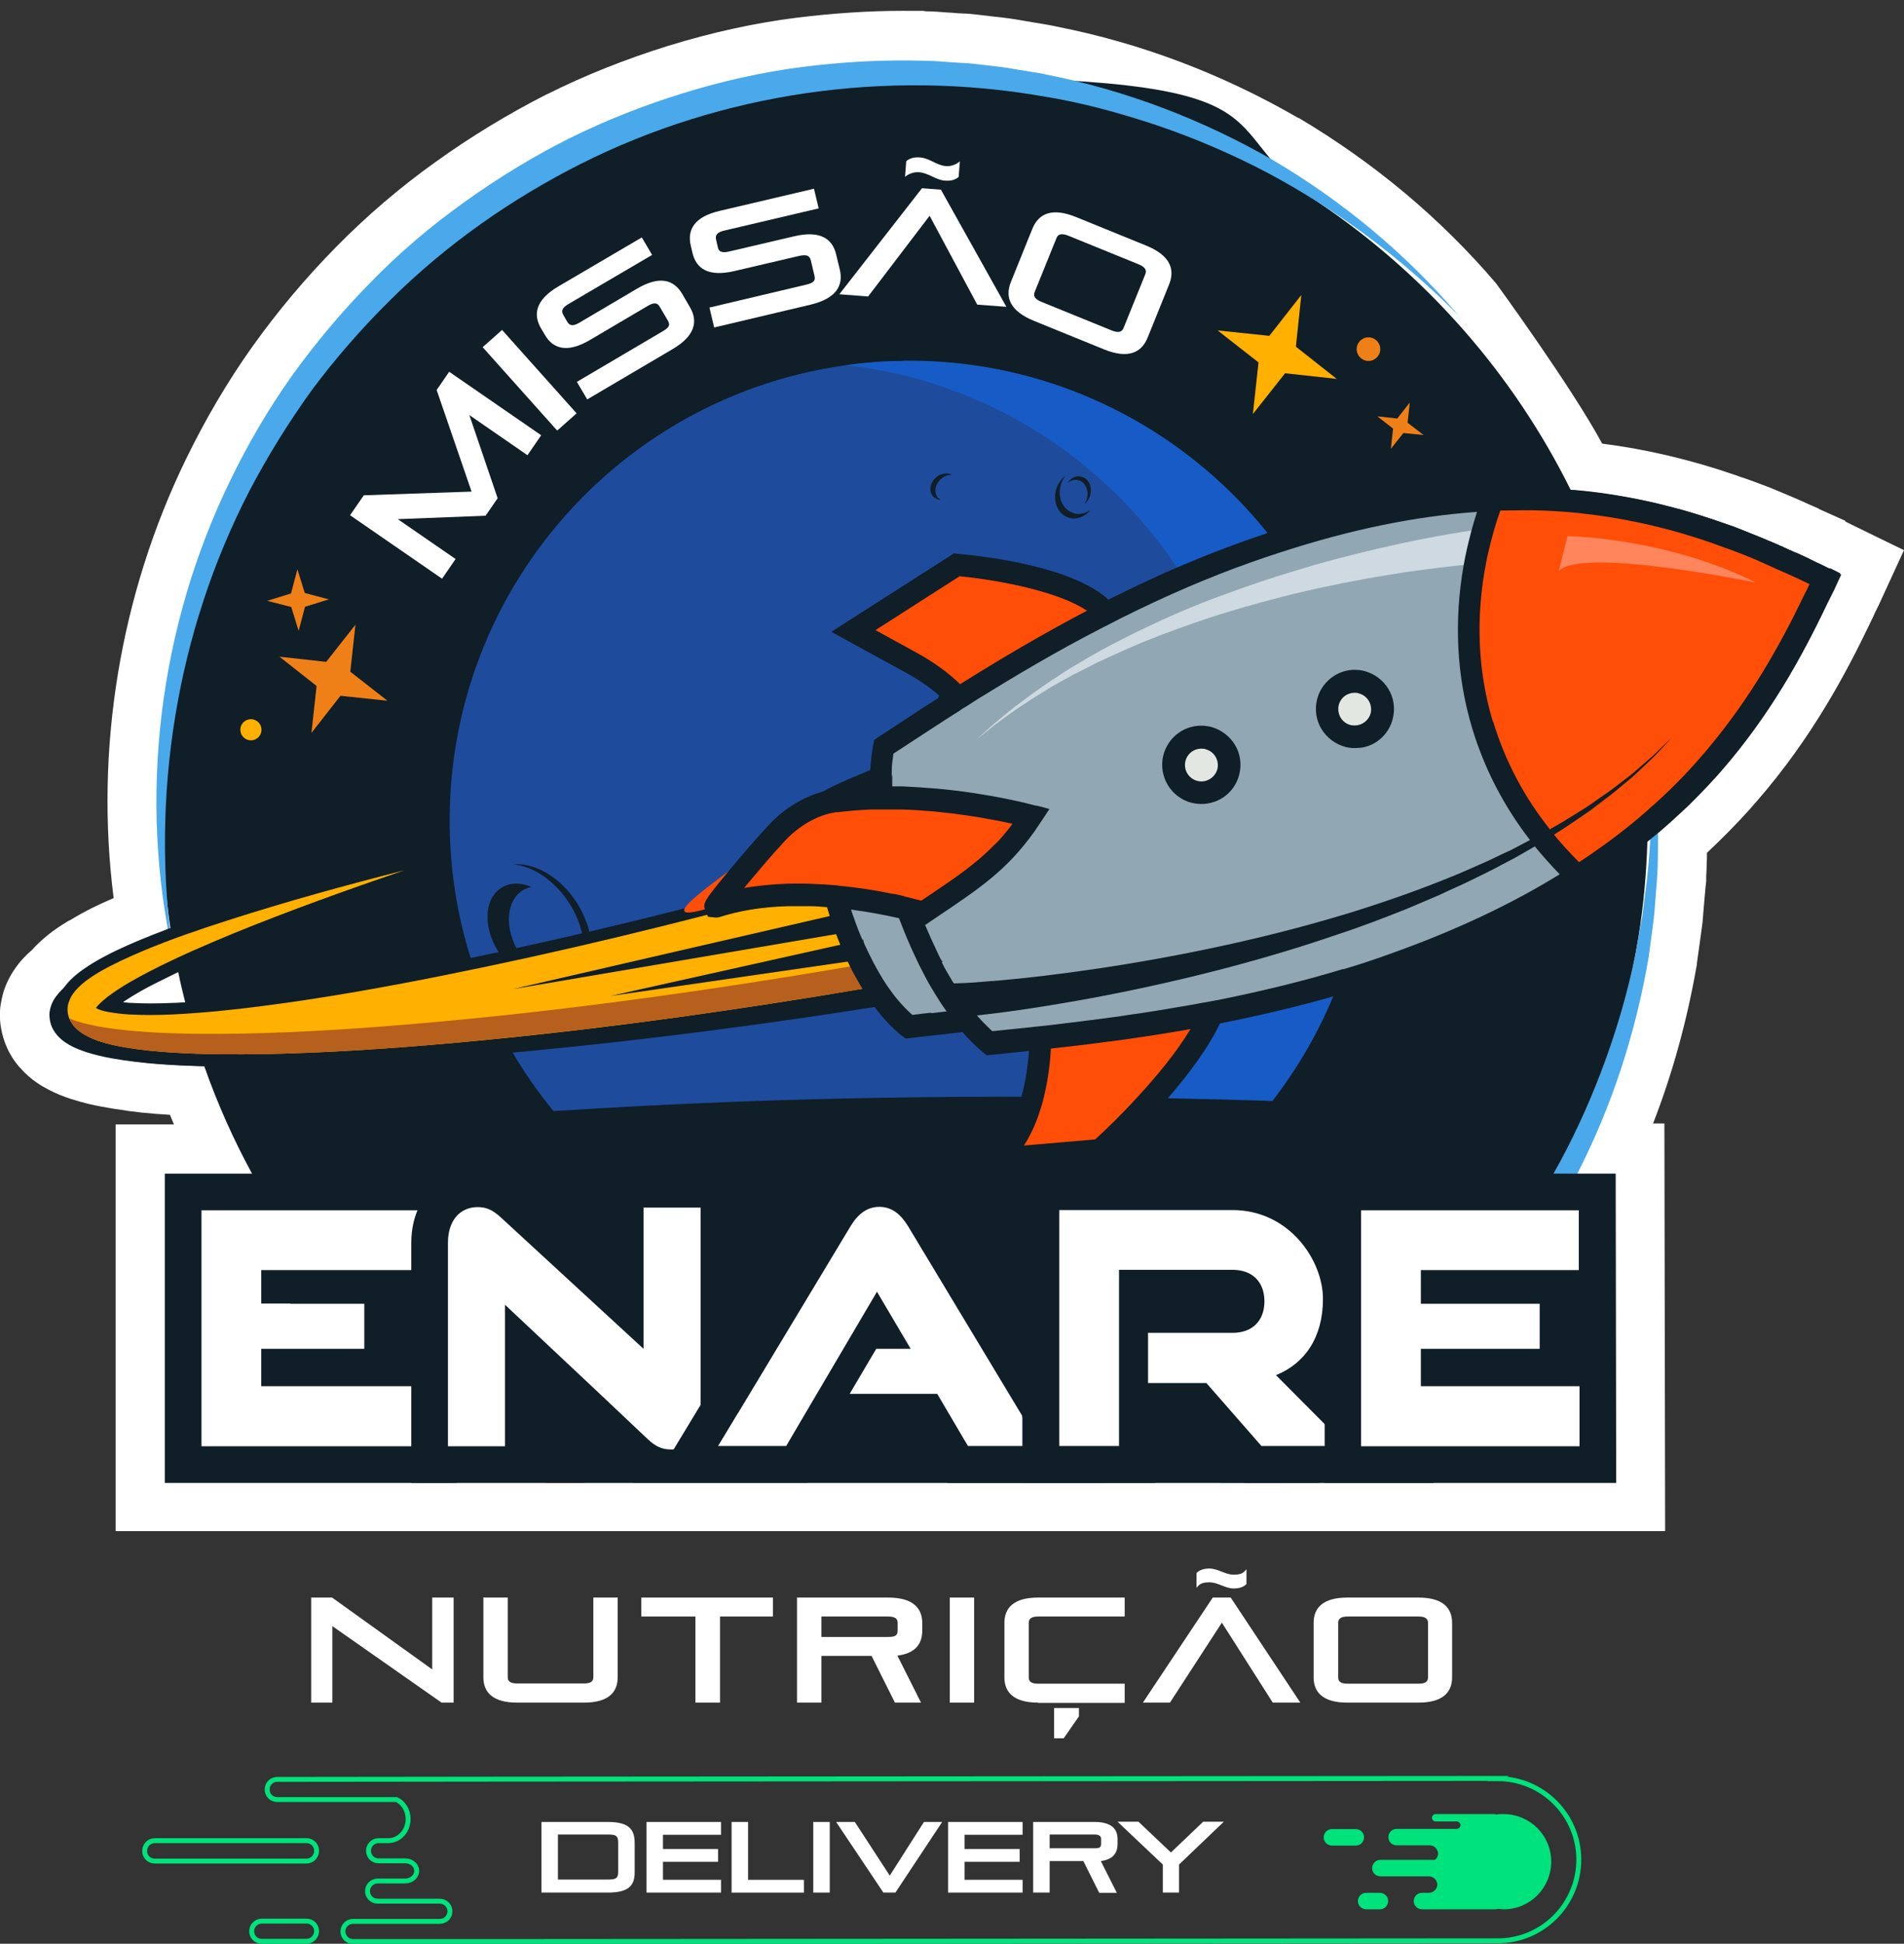 <svg xmlns="http://www.w3.org/2000/svg" xmlns:xlink="http://www.w3.org/1999/xlink" id="Camada_1" data-name="Camada 1" viewBox="0 0 774 790"><rect x="0" y="0" width="774" height="790" fill="#333333" stroke="none"/><defs><style>      .cls-1 {        fill: #ffb000;      }      .cls-1, .cls-2, .cls-3, .cls-4, .cls-5, .cls-6, .cls-7, .cls-8, .cls-9, .cls-10, .cls-11, .cls-12, .cls-13, .cls-14, .cls-15, .cls-16, .cls-17 {        stroke-width: 0px;      }      .cls-2 {        fill: #e2e7e1;      }      .cls-3 {        fill: #b75f1d;      }      .cls-4 {        fill: #ef8018;      }      .cls-5 {        fill: #bc291e;      }      .cls-6, .cls-18 {        fill: none;      }      .cls-7 {        fill: #ff4e08;      }      .cls-8 {        fill: #49a9ea;      }      .cls-9 {        fill: #0f1e27;      }      .cls-10 {        fill: #ced9e1;      }      .cls-11 {        fill: #1f4b9d;      }      .cls-12 {        fill: #fff;      }      .cls-13 {        fill: #ff865c;      }      .cls-18 {        stroke: #00e27b;        stroke-miterlimit: 10;        stroke-width: 2px;      }      .cls-14 {        fill: #91a7b3;      }      .cls-15 {        fill: #f1553f;      }      .cls-16 {        fill: #00e27b;      }      .cls-17 {        fill: #175cc6;      }    </style><clipPath id="clippath"><rect class="cls-6" x="531.6" y="308" width="47.7" height="47.7" transform="translate(-87 255.1) rotate(-24)"></rect></clipPath></defs><g><g><path class="cls-18" d="M609,722.8l-407.4.3h0s-88.9.1-88.9.1c-2.3,0-4.1,1.8-4.1,4.1,0,2.3,1.8,4.1,4.1,4.1h48.5c2.8,1.3,4.7,4.4,4.7,7.9h0c0,4.8-3.5,8.7-7.9,8.8h-4.1c-2.3,0-4.1,1.9-4.1,4.1,0,2.3,1.8,4.1,4.1,4.1h10.8c2.6,0,4.7,1.8,4.7,4.1,0,2.2-2.1,4.1-4.7,4.1h-11.2c-2.3,0-4.1,1.9-4.1,4.1,0,2.3,1.8,4.1,4.1,4.1h25.3c2.2,0,4.1,1.8,4.1,4.1,0,2.3-1.8,4.1-4.1,4.1h-35.3c-2.3,0-4.1,1.9-4.1,4.1s1.8,4.1,4.1,4.1h58c0,0,3.5,0,3.5,0h3.2s0,0,0,0l400.7-.3c18.2,0,32.9-14.8,32.9-33h0c0-18.2-14.8-32.9-33-32.9Z"></path><path class="cls-18" d="M124.6,780.8h-18.2c-2.3,0-4.1,1.9-4.1,4.1,0,2.3,1.8,4.1,4.1,4.1h18.2c2.2,0,4.1-1.9,4.1-4.1,0-2.3-1.8-4.1-4.1-4.1Z"></path><path class="cls-18" d="M128.7,752.2c0-2.3-1.8-4.1-4.1-4.1h-61.7c-2.3,0-4.1,1.9-4.1,4.2,0,2.3,1.8,4.1,4.1,4.1h61.7c2.3,0,4.1-1.9,4.1-4.2Z"></path></g><g><path class="cls-16" d="M610.7,737.3c-.8,0-1.6,0-2.3.2-.2,0-.4-.2-.6-.2h-24.2c-.8,0-1.5.7-1.5,1.5,0,.8.7,1.5,1.5,1.5h8.6c.8,0,1.5.7,1.5,1.5,0,.8-.7,1.5-1.5,1.5h-24.5c-1.8,0-3.3,1.5-3.3,3.4s1.5,3.3,3.4,3.3h13.4c1.8,0,3.3,1.5,3.4,3.3,0,1.1-.5,2-1.3,2.6h-22.2c-1.8,0-3.3,1.5-3.3,3.4s1.5,3.3,3.4,3.3h19.7c1.8,0,3.3,1.5,3.4,3.3,0,1.8-1.5,3.3-3.3,3.4h-3c-1.8,0-3.3,1.5-3.3,3.4,0,1.8,1.5,3.3,3.4,3.3h29.8c.3,0,.7-.1,1-.2.8,0,1.6.2,2.4.2,10.7,0,19.3-8.7,19.3-19.4,0-10.7-8.7-19.3-19.4-19.3Z"></path><path class="cls-16" d="M560.9,769.3h-5.6c-1.8,0-3.3,1.5-3.3,3.4,0,1.8,1.5,3.3,3.4,3.3h5.6c1.8,0,3.3-1.5,3.3-3.4,0-1.8-1.5-3.3-3.4-3.3Z"></path><path class="cls-16" d="M554.5,746.7c0-1.8-1.5-3.3-3.4-3.3h-9.7c-1.8,0-3.3,1.5-3.3,3.4,0,1.8,1.5,3.3,3.4,3.3h9.7c1.8,0,3.3-1.5,3.3-3.4Z"></path></g></g><g><path class="cls-12" d="M47,457h23.7c-.5-1.3-1.1-2.6-1.6-3.9-8.5-.5-15.2-1.2-21.6-2.3h-.3c-2-.3-3.9-.7-5.7-1h-.1c-3.3-.6-7.8-1.6-12.7-3.2-3.1-1-5.7-2.1-8.3-3.4l-.4-.2c-2.5-1.3-7.3-3.8-12-9.2l-.2-.2c-3.3-3.8-5.6-8.3-6.8-13.1-.5-1.8-1.2-5.2-1-9.1,0-1.5.2-2.9.5-4.3.2-1.4.6-2.7.9-3.9,1.1-3.5,2.7-6.7,4.9-9.8,1.3-1.9,2.8-3.6,4.5-5.3l.2-.2c.7-.6,1.4-1.3,2.1-1.9.5-.6,1.1-1.2,1.7-1.8l.2-.2c4.7-4.7,9.2-7.5,13.1-9.9h.2c6.3-3.9,12.3-6.7,17.9-9.1-7.7-60.3,2.5-123.1,29.4-178.4,7.8-16,16.8-31.4,26.9-45.6h0c10.2-14.3,21.6-27.9,34.1-40.6,12.3-12.5,25.9-24.2,40.5-34.6,14.3-10.3,29.5-19.5,45.2-27.5h.1c15.1-7.6,31.7-14.2,49.3-19.7,17.9-5.5,35.4-9.3,52.1-11.4,14.6-1.8,29.1-2.8,42.9-2.8s6.6,0,9.9.2c3.1,0,6,.3,8.8.5,1.4,0,2.7.2,4.1.3h.4c.6,0,1.2.1,1.8.1,1.5,0,3.3.2,5.2.4l7.6.9c3.9.4,7.8.9,12,1.7l7.2,1.2c1.7.3,3.7.6,5.8,1.1,34.2,6.7,67.2,19.2,98.2,37.1h.2c30.8,18.3,57.8,40.9,80.3,67.3,0,0,30.8,42.2,43.1,65.1,18,2.3,35.9,6.5,54.2,12.8h0s3,1.1,3.2,1.1l4.5,1.6h0s1.8.7,2.1.8l4,1.5h0c2.1.9,4.1,1.7,6,2.5.3.1,3.1,1.3,3.1,1.3.7.3,1.4.6,2.1.9.4.2.7.3,1.1.5l1.6.7s.8.4,1.3.6h0l.9.4,3.9,1.7.2.2,10.7,4.8v.3c.7.4,23.8,11.6,23.8,11.6l-10.4,22.6c-.2.4-.4.8-.6,1.2-.2.4-.4.8-.6,1.2h0c-.2.5-.4.9-.6,1.3h0c-.2.4-.3.8-.5,1.1l-1,2.1h0c0-.1-.1,0-.1,0v.2c-9.7,20.2-23.6,46.6-46.1,72.4-.5.6-1.1,1.2-1.6,1.8-.3.4-.7.8-1.1,1.3-5.5,6.1-11.4,12.1-17.5,17.8,0,1.6,0,3-.1,4.5,0,1.6-.1,3.3-.2,4.9v2.1c-.1,0-1.2,13.1-1.2,13.1l-.3,3.7-.5,3.7c-.2,1.5-.4,3-.6,4.4-.4,2.9-.8,5.7-1.2,8.6v.4c-3.9,22.4-9.8,44.1-17.8,64.6h4.6l.3,165.7H47v-165.7Z"></path><g><g><path class="cls-9" d="M669.8,333.1c0,.8,0,1.6,0,2.4h0c0,2,0,4-.1,6,0,0,0,0,0,0,0,0,0,0,0,0-.4,13.5-1.6,26.8-3.7,39.7-5.5,34.1-16.7,66.4-32.6,95.7-2.7,5.1-5.6,10-8.7,14.9-5.2,8.4-10.8,16.5-16.7,24.3-3.6,4.7-7.3,9.3-11.1,13.7-2.4,2.8-4.9,5.6-7.5,8.4-3.8,4.1-7.7,8.1-11.7,12-7.7,7.4-15.8,14.5-24.3,21.1-.3.2-.5.4-.8.6-4,3.1-8,6-12.1,8.9-.6.5-1.3.9-1.9,1.3-2.8,1.9-5.6,3.8-8.4,5.6-6.4,4.1-13,7.9-19.7,11.5-1.7.9-3.3,1.8-5,2.6-.5.2-1,.5-1.5.7H231.9c-9.2-4.6-18.1-9.7-26.7-15.2-6.7-4.3-13.3-8.9-19.7-13.7-1.2-.9-2.4-1.8-3.6-2.7-5.1-4-10.1-8.1-14.9-12.4-3.8-3.3-7.4-6.8-11-10.3-6-5.9-11.7-12-17.1-18.3-1.6-1.9-3.2-3.8-4.7-5.7-2.2-2.6-4.3-5.3-6.4-8.1-6-7.8-11.5-15.9-16.7-24.3-3-4.9-5.9-9.8-8.7-14.9-7.5-13.8-14-28.3-19.3-43.4,0,0,0-.2,0-.2-.6-1.7-1.2-3.3-1.7-5-.5-1.6-1-3.2-1.5-4.7-.4-1.1-.7-2.2-1-3.3-.3-1.1-.6-2.1-.9-3.2-.5-1.7-1-3.4-1.5-5.2-.1-.4-.2-.8-.3-1.2-.3-1.1-.6-2.2-.9-3.3-1-4-2-8.1-2.8-12.1-.3-1.6-.7-3.2-1-4.8,0-.2,0-.4-.1-.7-.5-2.6-1-5.2-1.4-7.8,0-.4-.1-.8-.2-1.3-.2-1.1-.3-2.2-.5-3.2-.4-2.5-.7-5.1-1-7.6-1.5-12-2.2-24.3-2.2-36.7C66,166.4,201.2,31.2,367.9,31.2s120.8,19.1,169,51.7c43.1,29.2,78.3,69.2,101.6,116.2,0,0,0,0,0,0,0,0,0,0,0,0,.8,1.6,1.6,3.2,2.3,4.8,0,0,0,0,0,0,0,0,0,0,0,0,.8,1.6,1.5,3.2,2.2,4.8,0,0,0,0,0,0,0,0,0,0,0,0,1.5,3.2,2.9,6.5,4.2,9.8,1.4,3.3,2.7,6.7,3.9,10.1,9.4,25.5,15.4,52.6,17.6,80.8v.2c0,.3,0,.5,0,.8.5,6.2.7,12.4.8,18.7h0c0,.1,0,.2,0,.2,0,1.2,0,2.5,0,3.7Z"></path><g><g><path class="cls-15" d="M236.3,602c.5.2.9.5,1.4.7h-15.8c-8.1-4.6-16-9.6-23.6-14.9-3-2.1-6-4.2-8.9-6.5l-2.6-1.9-1.2-1-1.2-1-2.3-1.9-2.6-2.2-5-4.1c-1.3-1.1-2.5-2.2-3.7-3.4-.3-.3-.7-.6-1-.9l-1.7-1.5-.9-.8-2.2-2c-1.6-1.5-3.2-2.8-4.6-4.4l-7.8-8-1.2-1.2c-1.5-1.5-2.8-3.2-4.3-4.8l-4.2-4.8c-1.4-1.6-2.8-3.2-4.2-4.9l-2.1-2.7-1.8-2.4-3.9-5.1c-.6-.9-1.3-1.7-1.9-2.5l-1.8-2.6-.8-1.1-6.5-9.4,7.4,9.4.5.6,2,2.5c.7.8,1.4,1.6,2.1,2.4l2.3,2.6,1.9,2.2,3,3.5,1.1,1.3c1.4,1.6,2.9,3.1,4.4,4.6l4.4,4.5c1.5,1.5,2.9,3.1,4.5,4.5,1.2,1.2,2.4,2.3,3.6,3.4,3.2,3,6.5,6,9.9,8.9,4.8,4.1,9.8,8.1,14.9,12,1.2.9,2.4,1.8,3.6,2.7,2.3,1.7,4.7,3.4,7.1,5.1l10.5,7c.7.4,1.4.8,2.1,1.3,2.9,1.8,5.8,3.5,8.7,5.2,3.6,2.2,7.3,4.1,11,6.1,3.7,1.9,7.4,4,11.3,5.6Z"></path><path class="cls-8" d="M673.9,350.7c0,2.1-.2,4.3-.3,6.4l-.5,6.4-.5,6.4-.3,3.2-.4,3.2c-.6,4.2-1.1,8.5-1.7,12.7-5.2,30.5-14.8,60.3-29,88-1.5,3-3.1,6-4.8,8.9-1.1,2-2.3,4-3.4,6-4.9,8.3-10.2,16.4-15.8,24.3-3.1,4.3-6.3,8.5-9.6,12.6-.3.4-.6.8-.9,1.1-5.1,6.3-10.5,12.4-16.2,18.3-4.1,4.3-8.4,8.5-12.8,12.6-1.9,1.8-3.9,3.6-5.9,5.3-4.5,3.9-9,7.7-13.7,11.3-1.6,1.2-3.1,2.4-4.7,3.6-2.4,1.8-4.9,3.6-7.4,5.4-.7.5-1.3.9-2,1.4-1.8,1.3-3.7,2.5-5.5,3.7-2.8,1.8-5.5,3.6-8.4,5.4l-5.6,3.3c-.4.2-.7.4-1.1.7-1,.6-2,1.2-3,1.8h-24.5c2.4-1.1,4.8-2.3,7.1-3.4.4-.2.8-.4,1.3-.6,6.6-3.4,13.1-7,19.5-10.8,4.9-3,9.7-6,14.4-9.3.1,0,.3-.2.4-.3,4-2.8,8-5.6,11.8-8.6,1-.8,2-1.6,3.1-2.4,8.4-6.6,16.5-13.6,24.3-21.1,4-3.9,7.9-7.9,11.7-11.9,1.4-1.5,2.7-2.9,4-4.4,4-4.5,7.8-9,11.6-13.7,6.2-7.8,12-15.9,17.4-24.3,2.2-3.4,4.3-6.9,6.4-10.4.9-1.5,1.8-3,2.6-4.5,7.4-13,13.7-26.7,19.1-40.7,6-15.7,10.8-31.8,14.2-48.3.4-2.2.8-4.5,1.2-6.7.3-1.9.7-3.8,1-5.7l.6-3.1.4-3.1.8-6.3.8-6.3c.2-2.1.4-4.2.6-6.3.3-3.3.5-6.6.7-9.8,0,0,0,0,0,0,0,0,0,0,0,0,0-.9,0-1.8.1-2.7,0-1.2,0-2.3.1-3.5h0c0-2.1.1-4.2.1-6.3,0,0,0,0,0,0,0,0,0,0,0-.1,0-5.2,0-10.3-.2-15.5,0-1.2,0-2.5-.1-3.7,0-.2,0-.5,0-.7,0,0,0-.2,0-.3-.3-6.9-.9-13.8-1.7-20.7,1.2,6.5,2.2,12.9,3,19.5,0,0,0,.2,0,.3,0,.2,0,.4,0,.6.2,1.6.4,3.3.5,4.9.4,4.4.8,8.9,1,13.4,0,0,0,0,0,.1,0,0,0,0,0,0,.1,2,.2,4,.2,6h0c0,2,.1,4,.1,6h0c0,4.4,0,8.6-.1,12.9Z"></path></g><path class="cls-8" d="M70.4,388.2c-14.3-63.9-5.9-133.1,23.1-192.7,7.2-14.9,15.6-29.3,25.2-42.8,9.7-13.5,20.4-26.2,32.1-38.1,11.6-11.9,24.3-22.7,37.9-32.4,13.5-9.7,27.7-18.4,42.6-25.9,14.9-7.4,30.5-13.5,46.3-18.4,15.9-4.9,32.2-8.6,48.7-10.7,16.5-2.1,33.1-3,49.7-2.5,4.1,0,8.3.5,12.4.7,2.1.2,4.1.2,6.2.4l6.2.7c4.1.5,8.2.9,12.3,1.7l6.1,1c2,.3,4.1.6,6.1,1.1,32.5,6.4,63.8,18.4,92.4,34.9,28.4,16.8,54,38.1,75.2,63-23-23.2-49.3-42.9-77.9-58.1-14.3-7.5-29.2-13.9-44.5-19.1-15.3-5.1-30.9-9.4-46.8-11.9-63.5-11-130.1-1.4-187.4,27.4-28.6,14.4-55.2,33.1-77.9,55.7-11.4,11.3-22,23.4-31.6,36.3-9.4,13-17.9,26.7-25.4,41-29.6,57.2-40.5,124.1-31,188.8Z"></path></g><path class="cls-11" d="M517.3,447.4c24.8-32.1,39.4-72.5,38.9-116.3-1.3-103.1-85.9-185.6-189-184.4-103.1,1.3-185.6,85.9-184.4,189,.5,44,16.3,84.3,42.2,115.9,97.3-6.4,194.8-7.2,292.3-4.1Z"></path><path class="cls-17" d="M367.2,146.7c-7.9,0-15.7.7-23.3,1.7,92.2,10.3,164.5,88,165.6,183.2.5,43-13.6,82.7-37.6,114.6,15.1.3,30.2.6,45.4,1.1,24.8-32.1,39.4-72.5,38.9-116.3-1.3-103.1-85.9-185.6-189-184.4Z"></path><g><path class="cls-5" d="M455.5,391.9c-4.5,11.3-2,22.9,5.6,26,7.6,3.1,17.5-3.6,22-14.9,4.5-11.3,2-22.9-5.6-26-7.6-3.1-17.5,3.6-22,14.9Z"></path><path class="cls-5" d="M487.6,402.9c-6.8,17-21.7,27.1-33.2,22.4-1.8-.7-3.4-1.8-4.8-3.1,1.9,2.7,4.4,4.8,7.3,6,11.5,4.6,26.4-5.4,33.2-22.4,5.8-14.3,4-29-3.6-36,5.4,7.7,6.1,20.6,1.1,33.2Z"></path><path class="cls-5" d="M519.7,312.2c-4.5-.4-8.9,5.8-9.7,13.9-.8,8.1,2.2,15,6.8,15.5,4.5.4,8.9-5.8,9.7-13.9.8-8.1-2.2-15-6.8-15.5Z"></path><path class="cls-5" d="M463.9,277.2c.5-.3,1-.7,1.5-1-5.3,2.5-10.9,1.8-13-1.7-2.1-3.6,0-8.8,4.7-12.3-.5.3-1.1.5-1.6.8-5.7,3.4-8.5,9.3-6.2,13.3,2.3,3.9,8.9,4.3,14.6.9Z"></path><path class="cls-5" d="M397.7,392.7c3.8-1.4,5.2-6.9,3.2-12.3-2-5.5-6.6-8.8-10.4-7.4-3.8,1.4-5.2,6.9-3.2,12.3,2,5.5,6.6,8.8,10.4,7.4Z"></path></g><path class="cls-9" d="M528.7,310.1c1.4,4.2,1.9,9.3,1.4,14.8-1.3,13-8.2,22.9-15.5,22.2-2-.2-3.8-1.2-5.4-2.8-1-1.1-2-2.4-2.7-4,.7,2.1,1.6,4,2.7,5.5,1.8,2.6,4.1,4.2,6.8,4.5,7.3.7,14.2-9.2,15.5-22.2.7-7-.4-13.5-2.7-18.1ZM507.5,256.9c-.9-4-2.7-7.3-4.8-9.2,0,0-.2-.2-.3-.2,0,0,0,.2.1.3.7,1.4,1.2,3,1.6,4.7,1.5,6.8-.4,13-4.1,13.8-1.1.2-2.3,0-3.5-.8-.3-.2-.6-.4-.9-.7.5,1,1.1,2,1.7,2.8,1.8,2.3,4,3.5,6,3.1,3.8-.8,5.6-7,4.1-13.8ZM436.3,208.5c-4.4-1.4-6.6-6.6-5-11.7.4-1.3,1-2.4,1.8-3.4-1.6,1.2-3,3-3.7,5.3-1.6,5.1.7,10.3,5,11.7,3.2,1,6.8-.4,9-3.3-2.1,1.6-4.6,2.2-7.1,1.5ZM439.8,193.8c-2.2-.7-4.5.4-5.9,2.5,1.3-1.1,3-1.6,4.6-1.1,2.8.8,4.3,4.3,3.3,7.6-.2.8-.6,1.5-1,2.1,1-.8,1.9-2,2.3-3.5,1-3.4-.4-6.8-3.3-7.6ZM481.7,380s0,0,0,0c0,0-.1-.2-.2-.2-.2-.2-.3-.4-.5-.5,0,0-.2-.2-.3-.3,0,0-.2-.2-.3-.2,0,0-.2-.1-.2-.2-.1,0-.2-.2-.3-.3-.2-.1-.3-.2-.5-.3-.2-.2-.5-.3-.8-.5,0,0,0,0,0,0,0,0-.1,0-.2-.1,0,0-.2-.1-.3-.1-.2,0-.3-.1-.5-.2s-.3-.1-.5-.2c-.3,0-.5-.2-.8-.2h0c-.9-.2-1.8-.3-2.8-.3-2.8,0-5.6,1.1-8.3,2.9-1.2.8-2.4,1.9-3.5,3-.6.6-1.1,1.2-1.7,1.9,0,.1-.2.2-.2.3h0c0,.1-.2.2-.3.4-.1.2-.3.4-.4.5h0c-.4.5-.7,1.1-1.1,1.6-.3.5-.6,1-.9,1.6-.2.5-.5.9-.7,1.4-.2.4-.3.7-.5,1.1-.1.3-.3.6-.4.9,0,.1-.1.3-.2.5-.4.9-.7,1.9-.9,2.8-.1.5-.3.9-.4,1.4-.6,2.5-.8,4.9-.8,7.2,0,3.6.9,6.8,2.4,9.3,1,1.7,2.4,3.1,4,4.1.5.3.9.5,1.4.7.4.1.7.2,1.1.3-.3-.4-.6-.8-.9-1.3-.8-1.3-1.4-2.8-1.7-4.4-.7-3-.8-6.4-.2-10,.4-2.2,1-4.4,1.9-6.6,0-.1.1-.3.2-.4.3-.8.7-1.5,1-2.2.4-.8.8-1.6,1.3-2.3.4-.7.8-1.3,1.3-1.9.3-.4.6-.8.9-1.1,1.9-2.3,4-4.1,6.1-5.5.2,0,.3-.2.5-.3.8-.5,1.7-.9,2.6-1.2,1.8-.6,3.6-.9,5.3-.7.6,0,1.2.2,1.8.3-.2-.2-.3-.4-.5-.6ZM404.8,306.4c-8.3,2.4-17.3-3.7-20.1-13.6,0-.2,0-.3-.1-.5-.5-1.7-.7-3.4-.7-5,0-.8,0-1.7,0-2.5.1-1.2.3-2.3.6-3.4.2-.6.4-1.2.6-1.8.4-1.1,1-2.2,1.7-3.2-1,.7-1.8,1.5-2.6,2.4-1,1.2-1.8,2.5-2.5,4,0,.2-.2.4-.2.6-.8,1.9-1.2,4.1-1.3,6.3,0,1.7,0,3.5.4,5.2.1.6.2,1.1.4,1.7,2.9,9.9,11.9,16,20.1,13.6,3.2-.9,5.8-3,7.6-5.7-1.2.8-2.5,1.5-4,1.9ZM387.6,289.2c0,.2,0,.4-.1.6.1,0,.2-.2.3-.3,0,0-.1-.2-.2-.3ZM390.3,369.9c2-.7,4.2-.4,6.3.6-2.7-2.1-5.8-3-8.5-2-5.1,1.8-7,9.3-4.4,16.7,0,.3.2.5.3.7.7,1.6,1.5,3.1,2.4,4.3,1.4,1.9,3.1,3.4,4.9,4.3,0,0,0,0,0,0,0,0,0,0,0,0-1.4-1.2-2.8-2.7-3.9-4.5-.6-1.1-1.2-2.2-1.6-3.5-.1-.3-.2-.6-.3-1-2.2-7.1-.2-14,4.7-15.8ZM525.9,319.3c0-.4-.2-.7-.3-1,0-.2-.1-.3-.2-.5,0-.2-.1-.3-.2-.5,0-.2-.1-.3-.2-.5s-.1-.3-.2-.4c0-.1-.1-.3-.2-.4,0-.1-.1-.3-.2-.4,0-.1-.2-.3-.2-.4,0-.1-.1-.2-.2-.3,0,0-.1-.2-.2-.3,0,0-.1-.1-.2-.2,0,0-.1-.1-.2-.2,0,0-.2-.2-.2-.2,0,0-.2-.2-.3-.3,0,0,0,0,0,0,0,0-.2-.1-.2-.2-.1-.1-.2-.2-.4-.3,0,0-.2-.1-.3-.2-.7-.4-1.4-.7-2.2-.8-4.5-.4-8.9,5.8-9.7,13.9-.1,1.1-.1,2.2-.1,3.3,0,.1,0,.2,0,.3,0,.2,0,.5,0,.7.1,1.7.4,3.3.9,4.8,0-1,0-2.1.1-3.2.8-8.1,5.1-14.3,9.7-13.9,2.7.3,4.8,2.8,6,6.4,0-1.9-.3-3.6-.7-5.2ZM465.7,263.5c-1.9-1.2-4.3-.8-6.2.7,1.4-.5,2.9-.4,4.1.4,2.5,1.5,3,5.2,1.2,8.2-.5.7-1,1.3-1.7,1.8,1.4-.5,2.8-1.4,3.7-2.9,1.8-3,1.3-6.7-1.2-8.2ZM401.5,382.5c-.1-.7-.3-1.4-.6-2.1,0-.1-.1-.3-.2-.4,0,0,0-.2,0-.2,0-.1-.1-.3-.2-.4,0-.2-.2-.3-.2-.5-1.1-2.1-2.6-3.8-4.2-4.9.9,1.1,1.6,2.4,2.2,3.9.6,1.7.9,3.5.9,5.1,0,2-.6,3.8-1.5,5.1-.7,1-1.6,1.7-2.6,2.1-1.6.6-3.3.3-5-.6-.2,0-.4-.2-.5-.3,0,.1.2.2.3.4,1.7,2,3.7,3.3,5.8,3.4.2,0,.4,0,.6,0,0,0,0,0,0,0,0,0,.2,0,.3,0,0,0,.1,0,.2,0,0,0,0,0,.1,0,0,0,0,0,0,0,.1,0,.2,0,.3,0,.1,0,.3,0,.4-.1,2.1-.8,3.5-2.8,3.9-5.4.3-1.5.2-3.1-.1-4.8ZM240.4,383.5c-.1-1.6-.4-3.2-.8-4.8-1-3.9-2.7-7.9-5.1-11.8-6.8-10.5-17.2-16.4-25.9-15.6,8,.7,16.7,6.4,22.7,15.6,2.6,4,4.4,8.3,5.3,12.4.4,1.6.6,3.2.7,4.8.1,1.8,0,3.5-.1,5.2-.1,1.1-.4,2.2-.7,3.3-.3,1.1-.7,2.1-1.2,3.1-.3.6-.6,1.2-1,1.8-1.2,1.8-2.7,3.4-4.5,4.5-2,1.3-4.3,2-6.7,2.2,3.6.3,7-.4,9.9-2.3,2-1.3,3.6-3,4.8-5.1.4-.6.7-1.3,1-2,.4-1,.7-2,1-3,.3-1.1.4-2.2.5-3.3.2-1.7.2-3.4,0-5.2ZM219.8,396.4c-1.1-.7-2.1-1.5-3.2-2.4-1.4-1.2-2.8-2.7-4-4.3-.4-.6-.9-1.2-1.3-1.9-.5-.8-1-1.6-1.4-2.5-4.8-9.2-3.9-19.3,2.5-23.4,1.1-.7,2.4-1.1,3.7-1.4-4.4-1.9-8.9-1.9-12.4.4-6.9,4.4-7.4,16-1.1,25.9,0,0,0,0,0,.1,1,1.5,2.1,3,3.3,4.2,1.5,1.6,3.2,3,5,4.1,1.4.9,2.9,1.6,4.3,2.1,2.6.9,5.2,1.2,7.6.7-1.1-.4-2.1-1-3.2-1.7ZM402.7,290.2c0-.1,0-.3-.1-.4-.5-1.4-1.3-2.6-2.2-3.6-.8-.9-1.8-1.6-2.8-2.1-.9-.4-1.9-.7-2.8-.8-.9,0-1.8,0-2.6.4-.7.3-1.4.7-2,1.1-1.3,1.1-2.1,2.6-2.5,4.3,0,.2,0,.4-.1.6.1,0,.2-.2.3-.3.5-.4,1.1-.7,1.8-1,.5-.2,1-.3,1.5-.3.4,0,.9,0,1.3,0,2.2.2,4.4,1.5,6,3.5.7.9,1.2,1.9,1.6,3,.1.4.3.8.4,1.3.1.5.2.9.2,1.4,0,.1,0,.3,0,.4,0,.8,0,1.5,0,2.2,1.1-1,2-2.4,2.4-4,0-.3.1-.5.2-.8,0,0,0,0,0,0,.2-1.5.1-3.2-.4-4.8ZM380.7,193.9c-2.6,2.1-3.3,5.5-1.5,7.7.8,1,2,1.5,3.2,1.6-.4-.3-.8-.6-1.2-1-1.7-2.2-1-5.6,1.5-7.7,1.3-1.1,2.9-1.6,4.4-1.5-1.9-1-4.4-.7-6.5.9Z"></path><polygon class="cls-4" points="144.5 253.9 142.4 273 157.5 284.8 138.4 282.8 126.6 297.9 128.7 278.8 113.6 266.9 132.6 269 144.5 253.9"></polygon><polygon class="cls-4" points="120.9 231.4 123.9 241 133.7 243.6 124 246.6 121.4 256.4 118.4 246.7 108.6 244.2 118.3 241.2 120.9 231.4"></polygon><polygon class="cls-1" points="529 119.9 526.8 140.9 543.4 154 522.4 151.7 509.3 168.3 511.6 147.3 495 134.3 516 136.5 529 119.9"></polygon><polygon class="cls-4" points="573.1 163.6 572.2 171.8 578.7 176.8 570.5 176 565.4 182.4 566.3 174.2 559.9 169.2 568 170.1 573.1 163.6"></polygon><circle class="cls-1" cx="102" cy="296.6" r="4.3"></circle><circle class="cls-4" cx="556.3" cy="141.9" r="4.8"></circle><g><path class="cls-12" d="M214.4,185l-23.6-16.3,11.5,33.8-4.9,7.1-35.7,1.4,23.5,16.2-5.5,8-37.4-25.8,5.6-8.1,43.8-1.5-14.2-41.3,5.1-7.4,37.4,25.8-5.5,8Z"></path><path class="cls-12" d="M226.5,175l-30.3-33.9,7.9-7,30.3,33.9-7.9,7Z"></path><path class="cls-12" d="M238.7,162.3l-4.2-7.1,34.8-20.5c2.6-1.5,3.3-2.5,2.2-4.4l-3.3-5.6c-1-1.8-2.5-1.8-5-.3l-23.4,13.8c-9.2,5.4-15,3.6-18.3-2.1l-1.6-2.7c-3.3-5.7-2.1-11.6,7.1-17l33.9-19.9,4.2,7.1-33.9,19.9c-2.4,1.4-3.3,2.7-2.2,4.5l1.6,2.8c1,1.7,2.5,1.8,5,.3l23.4-13.8c9.2-5.4,14.9-3.6,18.3,2.1l3.2,5.5c3.3,5.7,2.1,11.6-7.1,17l-34.8,20.5Z"></path><path class="cls-12" d="M290.3,133l-1.9-8,39.3-9.3c2.9-.7,3.9-1.5,3.4-3.6l-1.5-6.3c-.5-2-1.8-2.4-4.7-1.8l-26.5,6.2c-10.4,2.4-15.4-1-16.9-7.4l-.7-3c-1.5-6.4,1.4-11.7,11.8-14.1l38.3-9,1.9,8-38.3,9c-2.7.6-3.9,1.7-3.4,3.7l.7,3.1c.4,1.9,1.8,2.4,4.7,1.7l26.5-6.2c10.4-2.4,15.4,1,16.9,7.4l1.5,6.2c1.5,6.4-1.4,11.7-11.8,14.2l-39.3,9.3Z"></path><path class="cls-12" d="M397.3,123.9l-19.4-36.2-25,32.8-11.7-.9,33.6-43.1,7.7.6,26.6,47.6-11.8-.9ZM389.7,71.9c-1.4,1.3-3.4,1.7-5.7,1.5-3.7-.3-6.5-3.1-10.4-3.4-2.3-.2-4.7.9-5.7,1.9l.5-6.4c1.5-1.3,3.5-1.7,5.7-1.5,3.8.3,6.6,3.2,10.4,3.5,2.3.2,4.4-.8,5.7-1.9l-.5,6.3Z"></path><path class="cls-12" d="M420.3,130.4c-9.8-4-11.8-9.6-9.4-15.7l8.8-21.8c2.5-6,7.8-8.7,17.7-4.7l28.5,11.6c9.8,4,11.8,9.6,9.4,15.7l-8.8,21.8c-2.5,6-7.8,8.7-17.7,4.7l-28.5-11.6ZM465.6,111.4c.7-1.7-.3-3-2.8-4l-28.5-11.6c-2.5-1-4.1-.8-4.8.9l-8.9,22c-.7,1.7.3,3,2.8,4l28.5,11.6c2.5,1,4.1.8,4.8-.9l8.9-22Z"></path></g><path class="cls-9" d="M476.8,386.4c-49.7,11.1-99.3,19.8-149,27.1-49.7,7.2-99.5,13.1-149.6,16.8-25,1.8-50.1,3.1-75.4,3.3-12.6,0-25.3-.2-38.1-1.1-6.4-.5-12.9-1.2-19.5-2.4-3.3-.6-6.7-1.4-10.2-2.5-1.8-.6-3.6-1.3-5.5-2.2-1.9-1-4.1-2.2-6.3-4.7-1.1-1.3-2.2-3-2.7-5.1-.3-1-.4-2.3-.4-3.3,0-.6,0-1.1.2-1.6,0-.5.2-1,.3-1.4.5-1.8,1.3-3.1,2.1-4.2.8-1.1,1.5-1.9,2.3-2.7,3-2.9,6-4.7,8.9-6.5,5.8-3.3,11.7-5.9,17.6-8.3,11.7-4.8,23.6-8.7,35.5-12.4,23.8-7.4,47.8-13.6,71.9-19.5-23.3,8.3-46.5,17.1-69.2,26.8-11.3,4.9-22.5,10-33.2,15.6-5.3,2.9-10.6,5.9-15.2,9.2-2.2,1.6-4.4,3.4-5.6,5-.6.7-.8,1.5-.5.9.1-.2.2-1.2,0-1.8-.1-.6-.3-1-.4-1.1-.1-.3.5.1,1.4.4.9.3,2,.5,3.3.7,2.5.4,5.2.6,8.1.7,5.7.2,11.6,0,17.6-.4,11.9-.8,24-2.3,36-4.1,24.1-3.6,50.3,3.9,74.3-1.3,47.9-10.5,93.9-20,140.9-33.9,47-13.9,95.2-31.2,140.3-48.4l20.5,62.5Z"></path><path class="cls-9" d="M390,389.6c1.6.9,3.4,1.2,5,.6,1.1-.4,2-1.1,2.6-2.1-2.5.5-5.1,1-7.6,1.5ZM466.4,311.9l-4.9,1.8c-13,4.7-26.3,9.3-40,13.8-2.7.9-5.5,1.8-8.3,2.7-3,1-5.9,1.9-8.9,2.9-11.7,3.7-23.7,7.4-36,11.1-.7.2-1.5.4-2.2.7-.7.2-1.5.4-2.2.7-.7.2-1.5.4-2.2.6h0c-.8.2-1.5.4-2.3.7-.7.2-1.4.4-2.2.6-5.2,1.5-10.4,3-15.7,4.5-1.5.4-3,.8-4.5,1.3-1.5.4-3,.8-4.5,1.3-3.6,1-7.2,2-10.8,3-2.1.6-4.1,1.1-6.2,1.7-7.6,2.1-15.2,4.1-22.6,6.1-2.2.6-4.4,1.1-6.6,1.7-16,4.2-31.6,8-46.9,11.6-1,.2-2.1.5-3.1.7-9,2.1-17.8,4.1-26.6,6-2.4.5-4.8,1-7.1,1.6-3.8.8-7.6,1.6-11.4,2.4-4.2.9-8.4,1.7-12.5,2.6-27.7,5.5-50.6,9.4-72.2,12.2-12.1,1.6-22.3,2.6-31.4,3.2-1.5,0-3,.2-4.5.2-6.9.3-12.4.3-17.3,0-1.2,0-2.3-.2-3.3-.3,4.7-3.2,9.8-6,13.9-8,2.8-1.4,5.6-2.8,8.3-4.1,9-4.3,17.7-8,24.8-10.9,19.8-8.2,41.8-16.4,69.3-25.8l-2.8-9.5c-28.3,7.3-51.2,13.8-71.8,20.5-6.5,2.1-14.3,4.7-22.6,7.8,0,0-.2,0-.3,0-.2,0-.5.2-.7.3-4,1.5-8,3.1-12.1,4.8-5.6,2.4-11.7,5.1-17.9,8.8-3.1,1.9-6.2,3.9-9.4,7-.7.7-1.2,1.3-1.7,1.9-.3.4-.6.8-.9,1.1-1.1,1.6-2,3.3-2.5,5-.8,2.5-.9,5.6-.2,8.1.6,2.3,1.7,4.4,3.4,6.4,2.5,2.8,5,4.2,7.2,5.4,1.8.9,3.7,1.6,6,2.3,2.2.7,4.4,1.2,6.4,1.6,1.4.3,2.8.5,3.9.7,0,0,.2,0,.3,0,5.8,1,11.9,1.6,19.8,2.1,4.1.2,8.2.4,12.6.5,7.7.2,16,.2,25.7,0,1.7,0,3.4,0,5.1-.1,21-.6,43.5-2,70.2-4.5,7.8-.7,15.7-1.5,23.6-2.3,39.7-4.2,81-9.8,125.4-17,6.8-1.1,13.5-2.2,20.1-3.4,1.7-.3,3.4-.6,5.1-.9,1.7-.3,3.4-.6,5.1-.9,5.1-.9,10.1-1.8,15.1-2.7,1-.2,1.9-.4,2.9-.5.6-.1,1.3-.2,1.9-.4,1-.2,2.1-.4,3.1-.6,0,0,.2,0,.3,0,.5,0,1-.2,1.5-.3.7-.1,1.3-.3,2-.4,0,0,.2,0,.3,0,.3,0,.6-.1,1-.2,17.5-3.3,34.4-6.8,50.8-10.3,0,0,0,0,0,0,5.7-1.2,11.3-2.5,16.8-3.7h0c3.9-.9,7.8-1.8,11.7-2.7.6-.1,1.1-.3,1.7-.4.9-.2,1.8-.4,2.7-.7,1.7-.4,3.4-.8,5.2-1.2.3,0,.7-.2,1-.2h.3c0,0,4.8-1.2,4.8-1.2l-20-66.9ZM383,390.9s0,0,0,0c-.8.1-1.5.3-2.3.4-.8.1-1.6.3-2.5.5-.8.1-1.6.3-2.3.4-.8.1-1.6.3-2.4.4-5.3,1-10.7,1.9-16.1,2.9-1.6.3-3.2.6-4.8.8-1.6.3-3.2.6-4.8.8-5.3.9-10.7,1.8-16.1,2.7-45.8,7.5-88.1,13.2-128.9,17.4-6.5.7-13,1.3-19.4,1.9-28.7,2.6-52.4,4-74.7,4.5-11.1.2-20.3.2-28.8,0-3,0-5.8-.2-8.7-.4-7.5-.5-13.3-1.1-18.7-2-2.7-.5-5.9-1.1-9.3-2.1-1.8-.6-3.2-1.1-4.5-1.7-.3-.2-.7-.4-1-.5l2.3-.9h1.4c0,.1.1,0,.1,0,.8.2,1.6.4,2.4.6,2.5.5,5.5.8,9,1,5.3.3,11.1.3,18.3,0,2.2-.1,4.4-.2,6.6-.4,8.9-.6,18.6-1.6,30.1-3.1,12.4-1.6,25.3-3.6,39.3-6,10.5-1.8,21.6-3.9,33.6-6.3,4.6-.9,9.2-1.9,13.8-2.8,5.4-1.1,10.9-2.3,16.4-3.5,1.9-.4,3.7-.8,5.6-1.2,6.8-1.5,13.6-3.1,20.5-4.7,1.1-.3,2.2-.5,3.3-.8,25.6-6,52.1-12.8,79.7-20.4,1.4-.4,2.9-.8,4.4-1.2,3.5-1,6.9-1.9,10.3-2.9l.6-.2c1.3-.4,2.5-.7,3.8-1.1,1.5-.4,3-.8,4.4-1.3,1.3-.4,2.5-.7,3.8-1.1,4.1-1.2,8.2-2.4,12.3-3.6.7-.2,1.3-.4,2-.6.8-.2,1.6-.5,2.5-.7t0,0c.7-.2,1.3-.4,2-.6.8-.2,1.6-.5,2.5-.7.7-.2,1.3-.4,2-.6,9.4-2.8,18.7-5.6,27.7-8.5,2-.6,3.9-1.2,5.9-1.9,2.9-.9,5.8-1.8,8.6-2.8,2.6-.8,5.1-1.7,7.7-2.5,12.5-4.1,24.6-8.2,36.5-12.4.2,0,.4-.2.7-.2.8-.3,1.5-.5,2.3-.8l14,46.9c-.6.1-1.2.3-1.8.4-22.6,5.4-46,10.4-70.5,15.2-1.3.3-2.7.5-4,.8-2.5.5-5.1,1-7.6,1.5,0,0-.2,0-.2,0,0,0,0,0,0,0-.7.1-1.4.3-2.2.4-.4,0-.7.1-1.1.2-.3,0-.6.1-1,.2-.8.2-1.7.3-2.5.5ZM37.7,404.8l-1.4,1.1c-.5.4-2.1,1.9-1.9,4.3-.1,1,0,1.9.5,2.8,0,0,0,0,0,0,0,.2.2.4.4.6l2,2.9c-1-.6-1.9-1.2-2.8-2.2-.4-.5-1-1.3-1.3-2.4-.2-.8-.2-1.9,0-2.6.2-.8.6-1.5,1.1-2.2.4-.6.9-1.2,1.5-1.8,2.4-2.4,4.9-3.9,7.5-5.6.8-.5,1.6-.9,2.4-1.4-.8.5-1.6,1-2.3,1.6-2.5,1.8-4.4,3.3-5.8,4.8Z"></path><path class="cls-1" d="M479.6,375.8c-49.2,11.8-98.4,21.2-147.8,29.2-49.4,8-98.9,14.6-148.7,19-24.9,2.2-49.9,3.9-75,4.4-12.6.2-25.2.2-37.9-.6-6.4-.4-12.7-1-19.3-2.1-3.3-.6-6.5-1.2-9.9-2.3-1.7-.5-3.4-1.2-5.2-2.1-1.8-.9-3.7-2-5.7-4.2-.9-1.1-1.9-2.6-2.3-4.3-.5-1.8-.4-3.9.1-5.3.5-1.5,1.1-2.7,1.8-3.6.7-1,1.4-1.8,2.1-2.5,2.8-2.8,5.7-4.6,8.5-6.3,5.7-3.3,11.5-5.9,17.3-8.4,11.6-4.9,23.4-8.9,35.2-12.7,23.7-7.6,47.6-14.2,71.6-20.3-23.4,8-46.8,16.4-69.6,25.7-11.4,4.7-22.7,9.6-33.6,15.2-5.4,2.8-10.7,5.7-15.5,9.1-2.3,1.6-4.6,3.5-6.1,5.2-.7.8-1.1,1.7-1,1.7,0,0,.1-.5,0-.8,0-.3,0-.4,0-.3.2,0,1,.6,2,.9,1,.4,2.2.7,3.5.9,2.6.5,5.4.8,8.3,1,5.8.3,11.8.3,17.8,0,12-.6,24.2-1.8,36.3-3.4,24.2-3.1,48.4-7.4,72.5-12.2,48.2-9.6,96-21.2,143.4-34.2,47.3-13,94.3-27.4,140.1-43.7l16.9,56.9Z"></path><path class="cls-3" d="M462.7,318.8c-2.2.8-4.3,1.5-6.5,2.3l13.8,46.4c-49.2,11.8-98.4,21.2-147.8,29.2-49.4,8-98.9,14.6-148.7,19-24.9,2.2-49.9,3.9-75,4.4-12.6.2-25.2.2-37.9-.6-6.4-.4-12.7-1-19.3-2.1-3.3-.6-6.5-1.2-9.9-2.3-1.1-.3-2.1-.7-3.2-1.2.5,1.2,1.2,2.3,1.9,3.2,1.9,2.2,3.9,3.3,5.7,4.2,1.8.9,3.5,1.5,5.2,2.1,3.4,1.1,6.7,1.7,9.9,2.3,6.5,1.1,12.9,1.7,19.3,2.1,12.7.8,25.3.8,37.9.6,25.1-.5,50.1-2.2,75-4.4,49.8-4.5,99.4-11,148.7-19,49.4-8,98.6-17.4,147.8-29.2l-16.9-56.9Z"></path><g><g><path class="cls-7" d="M394.4,292.9s-1.5-11.2-24.5-23.8l-23-12.6,42-26.9s59.1,5,63.5,25.2c4.4,20.2-57.9,38.1-57.9,38.1Z"></path><path class="cls-9" d="M456.9,253.8c-.2-.9-.5-1.8-.8-2.6-.6-1.4-1.4-2.8-2.3-4-.9-1.2-2-2.4-3.2-3.5-14.6-13.3-49-17.5-61-18.6l-1.8-.2-48.3,30.9-1.6,1,1.9,1,27.9,15.3c6.3,3.4,10.8,6.7,14.1,9.6,0,0,.2.2.3.3.7.6,1.3,1.2,1.9,1.8.5.5,1,1,1.4,1.5.9,1,1.7,2,2.3,2.8,0,.1.1.2.2.3.1.2.2.4.3.5,1.3,2.1,1.6,3.3,1.7,3.6l.7,5.2,5.1-1.5c1.1-.3,2.8-.8,4.7-1.4.8-.3,1.7-.6,2.7-.9,0,0,0,0,0,0,.5-.2,1-.3,1.5-.5,12.4-4.1,32.4-11.9,43.8-22.2,1.2-1.1,2.4-2.2,3.4-3.4,1-1.1,1.9-2.3,2.6-3.5.5-.7.8-1.5,1.2-2.2,0-.2.2-.4.3-.6.4-1,.8-2.1,1-3.2.4-1.9.4-3.8,0-5.8ZM400.4,286.2c-1.1.4-2.2.7-3.2,1-.3-.7-.7-1.4-1.2-2.1-.4-.6-.8-1.2-1.2-1.8-.5-.6-1-1.3-1.5-2-.9-1.1-2-2.3-3.2-3.4-4-3.9-9.7-8.4-18-12.9l-16.2-8.9,34.2-21.9c17.1,1.7,40.4,6.4,51.6,13.9,1.5,1,2.8,2.1,3.8,3.2,1.2,1.3,2,2.6,2.3,4,0,.1,0,.3,0,.4,2.1,9.8-24.9,23-47.4,30.5Z"></path></g><g><path class="cls-7" d="M405.4,471l41.8-3.6s52.2-46.8,47.9-71c-4.3-24.2-73.2,4.8-73.2,4.8,0,0,6.4,50.3-16.6,69.8Z"></path><path class="cls-9" d="M499.7,395.6c0-.4-.1-.7-.2-1.1-.1-.5-.2-.9-.4-1.4-.5-1.4-1.2-2.9-2.3-4.2-.9-1.1-2-2.2-3.4-3.1-.2-.2-.5-.3-.7-.4-.5-.3-1.1-.6-1.7-.9-2.1-.9-4.6-1.7-7.7-2.1-.4,0-.8,0-1.1-.1-2.1-.2-4.4-.2-6.7-.1-1.1,0-2.3.1-3.4.2-.4,0-.8,0-1.2.1-3.6.4-7.3,1-11,1.8h0c-6,1.3-12,2.9-17.5,4.6,0,0,0,0,0,0-11.9,3.7-21.2,7.6-22,7.9l-.4.2-2.8,1.2v.4s.4,2.5.4,2.5v.6c0,.1.5,3.2.7,8.1,0,2.2.2,4.8.2,7.7,0,1.5,0,3,0,4.6,0,1.5-.1,3.1-.2,4.7-.4,6-1.3,12.5-3,18.7-2.3,8.6-6.2,16.6-12.4,21.9l-11,9.4,57.8-5,1.1-1c2.4-2.2,13.2-12,24.1-24.6h0c8.1-9.4,16.3-20.2,21.2-30.6.8-1.7,1.5-3.4,2.1-5.1.6-1.7,1.1-3.4,1.5-5,.8-3.5,1-6.9.4-10ZM416.3,465.5c3.8-5.9,6.4-12.8,8.1-19.8,1.6-6.7,2.5-13.5,2.8-19.8,0-1.6.2-3.2.2-4.7,0-1.6,0-3.2,0-4.6,0-3.1,0-5.8-.2-8.1,0-1.7-.2-3.1-.3-4.3,3.7-1.5,10.4-4,18.2-6.4,3-.9,6.1-1.8,9.3-2.7,2.7-.7,5.4-1.3,8-1.9,6.9-1.4,13.5-2.2,18.9-1.7.6,0,1.1.1,1.6.2.9.1,1.7.3,2.4.5,2.7.8,4,2,4.6,3.1,0,0,0,.1,0,.2.4.7.5,1.3.6,1.8.5,3,0,6.5-1.4,10.4-.2.5-.4,1-.6,1.6-.5,1.2-1,2.3-1.6,3.5-.8,1.7-1.8,3.4-2.8,5.2-5.6,9.4-13.9,19.5-22,28.2-6.3,6.9-12.5,12.9-16.9,16.9l-29.1,2.5Z"></path></g><g><path class="cls-14" d="M369.9,367.5c-7.4-20.8-9.8-40.7-7-54.1-6.5,4.1-20.4,8.7-26,12.3-2.8,12-.7,30.3,6.1,49.5,6.8,19.2,16.8,34.7,26.5,42.2,6.6-.8,21.5-2.4,29.2-3.4-10.6-8.7-21.3-25.6-28.7-46.4Z"></path><path class="cls-9" d="M385.5,404.4c.5,0,.9-.2,1.4-.2l-.2-3.4v-.5s0-.6,0-.6c0,0,.4,0,1.3,0-.8-1.3-1.6-2.6-2.4-4-.9-1.5-1.8-3.1-2.6-4.8-.8.1-1.5.3-2.3.4-.8-1.4-1.6-2.9-2.4-4.3-2-3.7-3.8-7.7-5.5-11.9-.2-.4-.3-.8-.5-1.2-.7-1.4-1.5-2.8-2.2-4.3-.5-.1-1.1-.3-1.7-.4-.9-.2-2-.5-3.1-.7,0,.2.1.4.2.6.6,1.6,1.1,3.1,1.7,4.6,1.9,5,4.1,9.8,6.3,14.2.8,1.5,1.5,2.9,2.3,4.3.9,1.6,1.8,3.2,2.8,4.7.9,1.5,1.8,2.9,2.8,4.3.8,1.2,1.6,2.3,2.4,3.4,1.1,1.4,2.1,2.8,3.2,4.1v-2.2c-.6-.7-1.1-1.5-1.6-2.3ZM403.5,411.9l-1.9-1.6c-2.3-1.9-4.7-4.3-7-7-.1-.1-.3-.3-.4-.5-.9-1.1-1.8-2.2-2.6-3.3,0,0,0-.1-.1-.2-1-1.4-2-2.8-3-4.2-1-1.5-2-3.1-2.9-4.7-.8-1.4-1.6-2.8-2.4-4.3-1.9-3.5-3.7-7.2-5.3-11.1-.6-1.4-1.2-2.9-1.8-4.4-.6-1.5-1.2-3.1-1.8-4.7,0,0,0,0,0,0-1.3-3.7-2.5-7.4-3.5-11,0-.3-.2-.7-.3-1-.4-1.6-.8-3.1-1.2-4.7-.4-1.7-.7-3.3-1-5-1-5.4-1.7-10.6-1.9-15.4,0-1.6,0-3.1,0-4.6,0-1.6.1-3.1.2-4.6.2-1.9.4-3.6.8-5.3l2.2-10.5-6.4,4-2.7,1.7c-.7.4-1.4.8-2.2,1.3h0c-1.4.7-3,1.5-4.7,2.2-1.9.9-4,1.7-6.1,2.6-5.1,2.2-9.9,4.2-13,6.2h0s-1.5,1-1.5,1l-.4,1.8c-.2.9-.4,1.9-.6,2.9-.3,1.7-.5,3.5-.6,5.3-.5,6.5,0,13.9,1.5,21.8.3,1.6.6,3.2,1,4.8,0,0,0,.1,0,.2.3,1.5.7,3,1.1,4.5,0,0,0,.2,0,.2.2.7.4,1.5.6,2.2.2.7.4,1.5.6,2.2.4,1.2.7,2.4,1.1,3.7.5,1.4.9,2.8,1.5,4.3.4,1,.7,2,1.1,3,.6,1.5,1.1,2.9,1.7,4.3,1,2.3,2,4.6,3,6.8.3.7.7,1.4,1,2.1.7,1.5,1.5,2.9,2.3,4.3.9,1.6,1.8,3.2,2.7,4.7.9,1.5,1.9,3,2.8,4.4.7,1.1,1.5,2.1,2.2,3.1,3.6,4.7,7.3,8.7,11.1,11.6l1.5,1.1,1.9-.2c2.3-.3,5.7-.7,9.5-1.1,3.8-.4,7.8-.9,11.5-1.3,2-.2,3.9-.5,5.6-.7.9-.1,1.8-.2,2.6-.3l3.2-.4,7.5-1-6.4-5.2ZM378.5,411.6c-2.8.3-5.5.6-7.6.9-1.6-1.4-3.2-3-4.8-4.8-.9-1-1.7-2-2.6-3.1-1-1.4-2.1-2.8-3.1-4.3-1-1.5-2-3.1-2.9-4.7-.8-1.4-1.6-2.8-2.4-4.3-1.3-2.5-2.6-5.2-3.9-8-.2-.4-.4-.9-.6-1.3-1.2-2.7-2.3-5.5-3.3-8.4-.5-1.3-.9-2.5-1.3-3.8-.5-1.6-1-3.2-1.5-4.8-.1-.4-.2-.8-.3-1.2-.2-.7-.4-1.3-.5-2-.1-.5-.3-1.1-.4-1.6-.3-1.1-.5-2.1-.7-3.1-.4-1.7-.7-3.3-1-5-1.4-8.3-1.7-15.9-.8-22.1,0-.4.1-.9.2-1.3,2.4-1.3,5.8-2.7,9.2-4.2.3-.1.5-.2.8-.3.9-.4,1.7-.7,2.6-1.1,1.2-.5,2.5-1.1,3.7-1.6,0,.9,0,1.8,0,2.8,0,1.5,0,3,0,4.6.2,5.7.9,11.8,2.2,18.1.3,1.6.7,3.3,1.1,5,.4,1.5.8,3.1,1.2,4.7.1.5.2.9.4,1.4.5,1.8,1.1,3.7,1.6,5.5.5,1.7,1.1,3.4,1.7,5.1,0,.2.1.4.2.6.6,1.6,1.1,3.1,1.7,4.6,1.9,5,4.1,9.8,6.3,14.2.8,1.5,1.5,2.9,2.3,4.3.9,1.6,1.8,3.2,2.8,4.7.9,1.5,1.8,2.9,2.8,4.3.8,1.2,1.6,2.3,2.4,3.4,1.1,1.4,2.1,2.8,3.2,4.1.5.6,1,1.1,1.4,1.7-.4,0-.9.1-1.3.2-.9.1-1.9.2-2.8.3-2,.2-4,.5-5.9.7Z"></path></g><g><path class="cls-14" d="M741.7,235.2c-60.8-29.9-126.3-49.5-234.5-11-60.2,21.3-112.4,55.8-148,79.2-3.1,15.6,0,39.5,8.9,64.7,9,25.2,21.7,45.7,34,55.8,42.4-4.3,104.6-10.6,164.7-32.1,108.3-38.5,146.6-95.1,174.9-156.7Z"></path><path class="cls-14" d="M394.8,403.6c42.4-4.3,104.6-10.6,164.7-32.1,100.1-35.6,140.4-86.7,168.3-142.8-57.1-26-120.6-40.1-220.7-4.4-60.2,21.3-112.4,55.8-148,79.2-2.7,13.4-.8,33,5.5,54.2,8.6,20.6,19.5,37.2,30.1,45.9Z"></path><path class="cls-9" d="M382.8,390.5c-.7-1.3-1.4-2.6-2-4-1.6-3.4-3.2-6.9-4.7-10.5-.7-1.8-1.5-3.6-2.2-5.5-.5-1.3-1-2.7-1.5-4-.2-.4-.3-.9-.4-1.3-1.1-3.3-2.2-6.5-3.1-9.8-.1-.4-.2-.7-.3-1.1-.4-1.6-.9-3.1-1.3-4.6-.4-1.7-.8-3.3-1.2-5-1.3-5.6-2.2-11-2.8-16.1-.2-1.6-.3-3.1-.4-4.6-.1-1.6-.2-3.1-.2-4.6,0-1.6,0-3.2,0-4.7-.3,1.5-.5,3.1-.6,4.7-.1,1.5-.2,3-.2,4.6,0,1.5,0,3,0,4.6.2,5.2.9,10.9,2,16.8.3,1.6.7,3.3,1.1,5,.4,1.5.8,3.1,1.2,4.7.1.4.2.8.3,1.2.7,2.7,1.6,5.4,2.5,8.2-.4,0-.9-.2-1.3-.3.8,1.8,1.7,3.6,2.6,5.4.7,1.5,1.5,2.9,2.2,4.3.2.4.3.8.5,1.2,1.7,4.2,3.6,8.2,5.5,11.9.8,1.5,1.6,2.9,2.4,4.3.8-.1,1.5-.3,2.3-.4,0-.1-.1-.2-.2-.4ZM743.7,231.1c-1.3-.6-2.6-1.3-3.9-1.9-.4-.2-.9-.4-1.3-.6-.2,0-.4-.2-.6-.3-.5-.2-.9-.4-1.4-.7-.2,0-.4-.2-.6-.3-.2,0-.4-.2-.6-.3-.9-.4-1.7-.8-2.6-1.2-.7-.3-1.5-.7-2.2-1,0,0,0,0,0,0-.2-.1-.5-.2-.8-.3-.7-.3-1.4-.6-2-.9,0,0,0,0,0,0-.2,0-.3-.1-.5-.2-.6-.3-1.1-.5-1.7-.8-.2,0-.4-.2-.6-.3-.3-.1-.7-.3-1-.4-.3-.1-.6-.3-.9-.4-.8-.4-1.6-.7-2.5-1.1-.1,0-.3-.1-.4-.2-.4-.1-.7-.3-1.1-.4-.4-.2-.7-.3-1.1-.5-2.1-.9-4.2-1.7-6.4-2.6-1-.4-2-.8-3-1.2,0,0,0,0,0,0-.5-.2-1-.4-1.5-.6,0,0,0,0,0,0-1.5-.6-3.1-1.1-4.7-1.7,0,0,0,0,0,0-18.4-6.6-38.9-11.8-61.9-13.9-.6,0-1.2-.1-1.7-.1-5.4-.5-10.8-.7-16.4-.8-5.9-.1-11.9,0-18,.3-.3,0-.6,0-.8,0-27.6,1.6-56.8,7.5-88.1,17.9-3.2,1.1-6.4,2.2-9.6,3.3-9.3,3.3-18.3,6.9-27.2,10.7-9.5,4.1-18.8,8.5-27.8,13-1.5.7-3,1.5-4.4,2.3-1.5.8-3,1.5-4.5,2.3-18.7,9.8-36,20.1-51.5,29.8-1.4.8-2.7,1.7-4,2.5-.5.3-1,.6-1.5,1-.8.5-1.7,1.1-2.5,1.6-.2.1-.4.2-.5.3-9,5.7-17.2,11.2-24.7,16.1l-1.8,1.2-.4,1.9c-.6,3.2-1,6.7-1.2,10.4,0,1.6,0,3.3,0,5.1,0,.5,0,1.1,0,1.6,0,1.1,0,2.2.2,3.3,0,.4,0,.8,0,1.3.1,1.5.2,3,.4,4.6.6,5.9,1.7,12.2,3.2,18.7.4,1.6.8,3.3,1.2,4.9.4,1.5.8,3.1,1.3,4.7.1.5.3.9.4,1.4.4,1.5.9,3,1.4,4.5.5,1.7,1.1,3.4,1.7,5.1.2.6.4,1.1.6,1.7.4,1.2.8,2.3,1.3,3.4,2,5.3,4.1,10.3,6.4,15.2.7,1.5,1.4,2.9,2.1,4.4.8,1.6,1.7,3.2,2.5,4.8.8,1.5,1.6,3,2.5,4.4.7,1.2,1.4,2.3,2.1,3.4,1.2,2,2.5,3.9,3.8,5.7,1,1.5,2.1,2.9,3.1,4.3,1.1,1.5,2.3,2.9,3.5,4.2,2.7,3.1,5.4,5.8,8.1,8l1.5,1.2,2.2-.2c4.8-.5,9.8-1,15.1-1.6,1.5-.2,3.1-.3,4.7-.5,1.5-.2,3.1-.3,4.7-.5,7.3-.8,15-1.7,23-2.8.1,0,.2,0,.3,0,8.4-1.1,17.1-2.4,26.1-3.9,2.1-.3,4.2-.7,6.3-1.1.4,0,.9-.2,1.3-.2,1.9-.3,3.9-.7,5.8-1.1,0,0,0,0,.1,0,1.8-.3,3.7-.7,5.5-1.1,15.1-3,30.7-6.6,46.4-11.1,8.8-2.5,17.5-5.3,26.3-8.4,28.7-10.2,52.5-21.7,72.4-34.1,5.2-3.2,10.2-6.6,14.9-9.9,4.9-3.5,9.6-7.1,14-10.7.4-.3.8-.6,1.1-.9,1.1-.9,2.2-1.8,3.3-2.7,3.4-2.9,6.7-5.9,9.8-8.8.4-.4.8-.8,1.2-1.1,4.1-4,8-8,11.7-12.1.3-.4.7-.7,1-1.1.5-.6,1-1.1,1.5-1.7,19.4-22.3,32.4-45.6,43-67.9,0-.2.2-.4.3-.6.3-.6.6-1.2.9-1.8.2-.3.3-.7.5-1,.2-.4.4-.8.6-1.2.2-.4.4-.8.6-1.2.3-.7.6-1.3.9-2l1.9-4.1-4-2ZM546.1,393.8c-15.7,4.8-31.5,8.6-46.9,11.8-1.5.3-2.9.6-4.4.9-.2,0-.4,0-.6.1-1.6.3-3.3.6-4.9.9,0,0-.1,0-.2,0-1.4.3-2.8.5-4.2.8-1.8.3-3.5.6-5.3.9-6.9,1.2-13.6,2.3-20.2,3.2-1.3.2-2.6.4-3.9.6-9.9,1.4-19.3,2.5-28.2,3.6-1.6.2-3.1.3-4.6.5-1.6.2-3.1.3-4.6.5-5.1.5-10,1-14.7,1.5-.4-.3-.8-.7-1.2-1.1-1.3-1.3-2.7-2.6-4-4.1-.3-.3-.6-.6-.8-.9,0-.1-.2-.2-.3-.3-2.3-2.7-4.6-5.8-6.8-9.1-.8-1.1-1.5-2.3-2.3-3.5,0-.1-.1-.2-.2-.3-.8-1.3-1.6-2.6-2.4-4-.9-1.5-1.8-3.1-2.6-4.8,0-.1-.1-.2-.2-.4-.7-1.3-1.4-2.6-2-4-1.6-3.4-3.2-6.9-4.7-10.5-.7-1.8-1.5-3.6-2.2-5.5-.5-1.3-1-2.7-1.5-4-.2-.4-.3-.9-.4-1.3-1.1-3.3-2.2-6.5-3.1-9.8-.1-.4-.2-.7-.3-1.1-.4-1.6-.9-3.1-1.3-4.6-.4-1.7-.8-3.3-1.2-5-1.3-5.6-2.2-11-2.8-16.1-.2-1.6-.3-3.1-.4-4.6-.1-1.6-.2-3.1-.2-4.6,0-1.6,0-3.2,0-4.7,0-.4,0-.9,0-1.3,0-2,.2-3.9.5-5.7,0-.5.1-1,.2-1.5,5.4-3.5,11.1-7.3,17.3-11.3,1.3-.8,2.6-1.7,4-2.6,1.2-.8,2.4-1.5,3.6-2.3,1-.6,2-1.2,2.9-1.9.3-.2.6-.4,1-.6,1.3-.8,2.6-1.6,3.9-2.5.5-.3,1.1-.7,1.6-1,15.2-9.4,32-19.4,50.1-28.7,1.4-.7,2.8-1.4,4.1-2.1,1.4-.7,2.8-1.4,4.1-2.1,8.8-4.4,18-8.7,27.3-12.7,8.3-3.5,16.7-6.9,25.3-9.9,4.2-1.5,8.3-2.9,12.4-4.2,28-9.1,54.1-14.5,78.9-16.3,1.7-.1,3.3-.2,5-.3,4.6-.2,9.1-.4,13.5-.3,1.6,0,3.3,0,4.9,0,5.4.1,10.7.4,16,.9,1.2.1,2.5.2,3.7.4,14.8,1.6,28.6,4.6,41.4,8.3.5.2,1,.3,1.6.5,1.5.5,3,.9,4.5,1.4,1.5.5,3,1,4.5,1.5,0,0,0,0,0,0,2,.7,3.9,1.4,5.8,2.1,1,.3,1.9.7,2.9,1,1,.4,1.9.7,2.9,1.1,0,0,0,0,0,0,1.7.6,3.3,1.3,5,2,.7.3,1.5.6,2.2.9.4.1.7.3,1.1.5,0,0,0,0,0,0,.4.2.8.3,1.1.5.5.2,1,.4,1.6.7.9.4,1.8.8,2.7,1.2.9.4,1.8.8,2.6,1.2.5.2,1,.4,1.4.6.4.2.8.4,1.2.5,0,0,.2,0,.2.1,1.9.9,3.8,1.7,5.7,2.6,1.4.7,2.8,1.3,4.2,2h0s0,0,0,0c-7.5,16.1-16.1,32.7-27.6,49.1,0,0,0,0,0,0-.3.4-.6.8-.9,1.3-3.7,5.2-7.7,10.4-12,15.6-.3.4-.6.7-.9,1.1-6.1,7.2-12.9,14.3-20.5,21.3-.8.7-1.6,1.5-2.5,2.2-.5.4-1,.9-1.5,1.3-4.3,3.7-8.8,7.4-13.5,11-1.2.9-2.5,1.9-3.8,2.8-1.3.9-2.5,1.8-3.8,2.7-2.2,1.6-4.5,3.1-6.8,4.6-1.3.9-2.6,1.7-4,2.6-1.3.8-2.7,1.7-4,2.5-19,11.7-41.6,22.5-68.6,32.1-6.3,2.3-12.7,4.4-19.1,6.3Z"></path></g><g><path class="cls-7" d="M419.3,331.7c-12.2,18.5-23,25.3-43.9,39.3,0,0-47.9-14.6-84.3-2.8s14.1-18.4,25-30.1c6-6.4,14.7-11.6,23.4-12.8,38.3-5.1,79.9,6.3,79.9,6.3Z"></path><path class="cls-9" d="M367.5,364.2c-.3,0-.6-.1-.9-.2-.9-.2-1.9-.4-3-.7.5,1.7,1.1,3.4,1.7,5.1,1.1.2,2.1.5,3.1.7.6.1,1.1.3,1.7.4-.9-1.7-1.7-3.5-2.6-5.4ZM421.4,327.5l-.9-.2c-.7-.2-17.6-4.8-39.9-6.8-4.8-.4-9.5-.7-14-.9-1.3,0-2.7,0-4,0-.2,0-.4,0-.6,0-1.3,0-2.7,0-4,0-1.5,0-3.1,0-4.6.1-1.5,0-2.9.1-4.3.2-3.5.2-7,.6-10.3,1-1.5.2-3,.5-4.5.9-7.8,2.1-15.6,6.9-21.6,13.3-6.7,7.2-14,15.9-16.8,19.3-6.4,7.7-8.8,10.8-9.4,12.7-.4,1.1-.2,1.8.2,2.8l.8,2,.3.7,2.9.3h1c0,0,.9-.2.9-.2,8.1-2.6,17.3-4.1,27.7-4.4,3,0,6.1,0,9.2,0,2.2,0,4.4.2,6.6.4.9,0,1.9.1,2.9.2.7,0,1.4.1,2.1.2,1.7.2,3.4.4,5,.6,7.5,1,14.1,2.3,19,3.4.8.2,1.6.4,2.3.5,1.2.3,2.3.6,3.2.8,1,.3,1.8.5,2.4.6,0,0,.1,0,.2,0,.7.2,1,.3,1,.3l2,.6h0s1.6-1.1,1.6-1.1l2.5-1.7c18.2-12.2,28.9-19.4,40.1-35,.3-.4.6-.8.8-1.2.6-.9,1.3-1.8,1.9-2.8l1.6-2.4,1.9-2.9-5.3-1.4ZM404.5,343.1c-.1.1-.2.2-.4.4-7.6,7.8-16.2,13.6-28.9,22.1l-.6.4c-.1,0-.2,0-.4,0-.6-.2-1.4-.4-2.3-.6-.9-.2-1.9-.5-3.1-.8-.4,0-.9-.2-1.3-.3-.3,0-.6-.1-.9-.2-.9-.2-1.9-.4-3-.7-.7-.1-1.4-.3-2.2-.4-2.9-.6-6.2-1.2-9.7-1.7-1.4-.2-2.8-.4-4.3-.6-1.4-.2-2.8-.3-4.2-.5-1.2-.1-2.3-.2-3.5-.4-.4,0-.9,0-1.3-.1-1.4-.1-2.9-.2-4.3-.3-.2,0-.4,0-.6,0-6.3-.4-12.2-.4-17.9,0-4.5.3-8.9.8-13.1,1.5,4.9-5.9,11.3-13.5,16.8-19.4,3.4-3.6,7.5-6.6,11.7-8.6,1.6-.8,3.2-1.4,4.8-1.9,1.4-.4,2.7-.7,4.1-.9.2,0,.5,0,.7,0,4.2-.5,8.7-.9,13.3-1.1,1,0,2.1,0,3.1,0,.5,0,1,0,1.5,0h0c1,0,2.1,0,3.2,0,.5,0,1,0,1.5,0,1,0,2.1,0,3.1,0,4.3.1,8.8.4,13.4.8,9.4.9,17.9,2.2,24.5,3.5,2.9.5,5.4,1.1,7.4,1.5-.5.7-1,1.4-1.5,2-1.9,2.4-3.7,4.5-5.7,6.5Z"></path></g><path class="cls-10" d="M605.5,228.7s-.8,0-2.4.2c-1.6.1-4,.3-7,.6-6,.6-14.7,1.6-25.1,3.1-10.4,1.6-22.4,3.7-35.2,6.5-6.4,1.4-13,3-19.7,4.8-6.7,1.8-13.4,3.7-20.1,5.8-6.7,2.1-13.3,4.4-19.8,6.8-3.2,1.2-6.4,2.4-9.6,3.7-3.1,1.2-6.2,2.6-9.2,3.9-3,1.3-6,2.7-8.8,4-2.9,1.3-5.6,2.7-8.3,4.1-1.3.7-2.7,1.4-4,2-1.3.7-2.5,1.4-3.8,2.1-2.5,1.4-4.9,2.7-7.1,4.1-2.2,1.4-4.4,2.7-6.4,4-2,1.3-3.9,2.6-5.7,3.8-3.6,2.4-6.5,4.7-9,6.5-4.8,3.9-7.6,6.1-7.6,6.1,0,0,2.6-2.4,7.2-6.5,2.4-1.9,5.2-4.4,8.7-7.1,1.7-1.3,3.6-2.7,5.5-4.1,1.9-1.5,4.1-2.9,6.2-4.4,2.2-1.6,4.5-3,6.9-4.6,1.2-.8,2.4-1.6,3.7-2.4,1.3-.8,2.6-1.5,3.9-2.3,2.6-1.6,5.3-3.2,8.1-4.7,2.8-1.6,5.7-3.1,8.7-4.6,3-1.5,6-3.1,9.1-4.5,3.1-1.5,6.2-3,9.4-4.4,6.4-2.9,13-5.6,19.6-8.1,6.7-2.5,13.4-4.9,20-7.1,6.7-2.2,13.3-4.2,19.7-6.1,12.8-3.7,25-6.6,35.5-8.9,10.5-2.3,19.3-3.8,25.5-4.8,3.1-.5,5.6-.8,7.2-1.1,1.7-.2,2.6-.3,2.6-.3l1.2,13.8Z"></path><g><path class="cls-7" d="M741.7,235.2c-39.6-19.4-81.1-34.5-135.1-32.1-11.4,31-12.8,62.5-4.1,91.6,7,23.3,20.1,44,38.9,61.6,54-34.4,79.8-76.5,100.3-121.1Z"></path><path class="cls-9" d="M606.9,293.4c-6.2-20.5-7.1-42.5-2.8-64.6-.3,0-.6,0-1,0-1,0-2.2.2-3.7.3-4.2,22.4-3.1,44.6,3.2,65.5,4.9,16.2,12.7,31.2,23.3,44.7,1.4-.8,2.7-1.5,4.1-2.3-10.5-13.2-18.2-27.8-23-43.7ZM743.7,231.1c-1.3-.6-2.6-1.3-3.9-1.9-.4-.2-.9-.4-1.3-.6-.2,0-.4-.2-.6-.3-.5-.2-.9-.4-1.4-.7-.2,0-.4-.2-.6-.3-.2,0-.4-.2-.6-.3-.9-.4-1.7-.8-2.6-1.2-.7-.3-1.5-.7-2.2-1,0,0,0,0,0,0-.3-.1-.5-.2-.8-.3-.7-.3-1.4-.6-2-.9h0c-.2,0-.3-.1-.5-.2-.6-.3-1.1-.5-1.7-.8-.2,0-.4-.2-.6-.3-.3-.1-.7-.3-1-.4-.3-.1-.6-.3-.9-.4-.8-.4-1.6-.7-2.5-1.1-.1,0-.3-.1-.4-.2-.4-.1-.7-.3-1.1-.4-.4-.2-.7-.3-1.1-.5-2.1-.9-4.2-1.7-6.4-2.6-1-.4-2-.8-3-1.2,0,0,0,0,0,0-.5-.2-1-.4-1.5-.6,0,0,0,0,0,0,0,0,0,0,0,0-.5-.2-1-.4-1.5-.6-1-.4-2.1-.8-3.1-1.1,0,0,0,0,0,0-4.2-1.5-8.5-2.9-12.9-4.3-1.1-.3-2.2-.7-3.3-1-.6-.2-1.1-.3-1.7-.5-1.1-.3-2.3-.6-3.4-.9t0,0c-2.9-.8-5.8-1.5-8.7-2.2,0,0,0,0,0,0-10-2.3-20.6-4.1-31.7-5.1-.6,0-1.2-.1-1.8-.1-3.7-.3-7.5-.5-11.3-.7-.6,0-1.2,0-1.8,0h0c-1.1,0-2.1,0-3.2,0-5.2,0-10.5,0-15.8.2h-2.2c0,0-.8.1-.8.1h0s-1.1,2.9-1.1,2.9c-.2.6-.4,1.2-.7,1.8-.6,1.6-1.1,3.2-1.6,4.7-.8,2.6-1.6,5.2-2.3,7.8-1.2,4.6-2.3,9.2-3.1,13.8-4,22.7-2.9,45.2,3.5,66.4,5,16.5,12.9,31.7,23.6,45.5.3.4.7.9,1,1.3.3.4.6.8.9,1.2,3.2,3.9,6.6,7.7,10.2,11.4,1.1,1.2,2.3,2.3,3.5,3.4.3.3.6.6.9.8l2.5,2.4h0c0,0,3-1.9,3-1.9,4.1-2.6,8.1-5.3,11.9-8,4.9-3.5,9.5-7,13.9-10.7.4-.3.8-.6,1.1-.9,1.1-.9,2.2-1.8,3.3-2.8,3.4-2.9,6.7-5.9,9.8-8.9.4-.4.8-.8,1.2-1.1,28.1-27.3,45.1-57.1,58.8-86.3.2-.4.4-.8.6-1.2.2-.4.4-.8.6-1.2.3-.7.6-1.3.9-2l1.9-4.1-4-2ZM630.7,338.1c-.3-.3-.6-.7-.8-1-10.5-13.2-18.2-27.8-23-43.7-6.2-20.5-7.1-42.5-2.8-64.6.3-1.6.6-3.1,1-4.7,1.3-5.5,2.8-11.1,4.8-16.6,2.9,0,5.7-.1,8.6-.1,1.6,0,3.3,0,4.9,0,5.4.1,10.8.4,16.1.9,1.2.1,2.5.2,3.7.4,13,1.4,25.3,3.9,36.7,7,0,0,0,0,0,0,1.6.4,3.1.9,4.6,1.3.5.2,1,.3,1.6.5,1.5.5,3,.9,4.5,1.4,1.5.5,3,1,4.5,1.5,0,0,0,0,0,0,2,.7,3.9,1.4,5.8,2.1t0,0c1,.3,1.9.7,2.8,1,1,.4,1.9.7,2.9,1.1,0,0,0,0,0,0,1.7.6,3.3,1.3,5,2,.7.3,1.5.6,2.2.9.4.2.8.3,1.1.5h0c.4.2.8.3,1.1.5.5.2,1,.4,1.6.7.9.4,1.8.8,2.7,1.2.9.4,1.8.8,2.6,1.2.5.2,1,.4,1.4.6.4.2.8.4,1.2.5,0,0,.2,0,.2.1h0c1.9.9,3.8,1.7,5.7,2.6,1.4.7,2.8,1.3,4.2,2h0c-.5,1.1-1,2.2-1.6,3.3-.4.7-.7,1.5-1.1,2.2-9.8,20.3-21.5,40.8-37.8,60.4-.3.4-.6.7-.9,1.1-6.1,7.3-12.9,14.5-20.5,21.4-.8.7-1.6,1.5-2.5,2.2-.5.4-1,.9-1.4,1.3-4.2,3.7-8.7,7.4-13.5,11-1.2.9-2.5,1.9-3.8,2.8-1.3.9-2.5,1.8-3.8,2.7-2.2,1.6-4.5,3.1-6.8,4.6h0c-3.7-3.7-7.1-7.4-10.3-11.3-.3-.4-.6-.7-.9-1.1Z"></path></g><g><circle class="cls-2" cx="550.8" cy="288.2" r="11.3"></circle><path class="cls-9" d="M564.4,280c-2.2-3.6-5.7-6.2-9.8-7.3-.8-.2-1.6-.3-2.4-.4-2.1-.2-4.1,0-6,.6-5.2,1.6-9.4,5.8-10.8,11.4-1,4.1-.4,8.4,1.8,12,2.2,3.6,5.7,6.2,9.8,7.3.8.2,1.6.3,2.4.4,1.5.1,3.1,0,4.5-.2,5.9-1.1,10.8-5.6,12.3-11.8,1-4.1.4-8.4-1.8-12ZM557.2,289.8c-.6,2.5-2.7,4.4-5.1,4.9-1,.2-2,.2-3,0-1.7-.4-3.2-1.5-4.1-3-.9-1.5-1.2-3.3-.8-5.1.6-2.4,2.4-4.2,4.7-4.8.8-.2,1.6-.3,2.4-.2.3,0,.7,0,1,.2,1.7.4,3.2,1.5,4.1,3,.9,1.5,1.2,3.3.8,5.1Z"></path></g><g><circle class="cls-2" cx="488.4" cy="310.8" r="11.3"></circle><path class="cls-9" d="M502,302.7c-2.2-3.6-5.7-6.2-9.8-7.3-.8-.2-1.6-.3-2.4-.4-7.9-.7-14.9,4.3-16.9,12-2.1,8.5,3.1,17.2,11.6,19.3.8.2,1.6.3,2.4.4,7.9.7,15-4.3,16.9-12,1-4.1.4-8.4-1.8-12ZM494.9,312.5c-.9,3.5-4.5,5.8-8.1,4.9-3.6-.9-5.8-4.5-4.9-8.1.8-3.2,3.8-5.3,7.1-5,.3,0,.7,0,1,.2,1.7.4,3.2,1.5,4.1,3,.9,1.5,1.2,3.3.8,5.1Z"></path></g><path class="cls-9" d="M386.7,399.7s1.2,0,3.5-.1c2.2,0,5.5-.3,9.7-.6,8.5-.6,20.7-1.8,35.4-3.8,29.2-3.9,68.1-10.9,106-22,9.5-2.7,18.8-5.8,28-9,4.6-1.6,9.1-3.3,13.5-5,4.4-1.8,8.8-3.4,13-5.3,4.2-1.9,8.4-3.6,12.4-5.6,2-1,4-1.9,6-2.8,1.9-1,3.8-2,5.7-3,1.9-1,3.7-2,5.6-2.9,1.8-1,3.6-2,5.3-3,3.5-1.9,6.8-4,9.9-5.9,1.6-1,3.1-2,4.6-2.9,1.5-1,2.9-2,4.3-3,2.8-1.9,5.4-3.7,7.8-5.6,2.4-1.9,4.7-3.5,6.7-5.2,2-1.7,3.8-3.3,5.4-4.7,1.7-1.4,3.1-2.7,4.3-3.9,1.2-1.2,2.2-2.2,3.1-3,1.7-1.6,2.6-2.5,2.6-2.5,0,0-.8.9-2.4,2.6-.8.8-1.8,1.9-2.9,3.1-1.1,1.2-2.5,2.6-4.1,4.1-1.6,1.5-3.3,3.1-5.2,4.9-1.9,1.8-4.1,3.5-6.5,5.5-2.3,2-4.8,3.9-7.6,6-1.4,1-2.7,2.1-4.2,3.2-1.5,1-3,2.1-4.5,3.1-3.1,2.1-6.3,4.3-9.7,6.4-1.7,1.1-3.4,2.2-5.2,3.3-1.8,1-3.6,2.1-5.5,3.2-1.9,1.1-3.7,2.1-5.6,3.2-1.9,1-3.9,2.1-5.9,3.1-3.9,2.2-8.1,4.1-12.3,6.2-4.2,2.1-8.6,3.9-12.9,6-4.4,1.9-8.9,3.8-13.4,5.7-9.1,3.6-18.4,7.2-27.9,10.3-37.7,13-76.8,21.8-106.3,27-14.7,2.6-27.1,4.4-35.9,5.4-4.4.5-7.8.9-10.3,1.1-2.3.2-3.6.3-3.6.3l-.7-13.8Z"></path><path class="cls-13" d="M633.6,232.3l3.6-14.4s39.9.5,76.6,18.9c0,0-71.1-14.8-80.2-4.6Z"></path></g><polygon class="cls-9" points="343.7 379 208.5 402 342.1 371.2 343.7 379"></polygon><polygon class="cls-9" points="352.3 389.7 248.1 404.8 350.9 381.9 352.3 389.7"></polygon></g><g><path class="cls-12" d="M81.9,587.8v-95.9h88.5v24.3h-64.2v47.2h64.5v24.4h-88.8ZM117.9,548.2v-18.3h48.8v18.3h-48.8Z"></path><path class="cls-12" d="M205.3,530.3v57.5h-23.2v-82.8c0-8.8,4.7-14.4,12.1-14.4s6.1,1.2,9.4,4.2l58,53.4v-57.5h23.2v84c0,8.8-4.9,14.4-12.1,14.4s-6.2-1.2-9.4-4.2l-58-54.6Z"></path><path class="cls-12" d="M393.6,587.8l-12.5-21.2h-35.6l10.8-18.3h14l-13.7-23.2-36.9,62.8h-27.7l53.8-89.4c2.9-4.7,6.5-7.8,11.7-7.8s8.7,3,11.6,7.8l53.8,89.4h-29.3Z"></path><path class="cls-12" d="M512.7,587.8l-22.4-25.6h-23.7v-20.4h34.4c8,0,12.9-5,12.9-12.8s-4.9-12.8-12.9-12.8h-46.2v71.6h-24.3v-95.9h70.4c23.1,0,36.8,14.1,36.8,36.1s-7.4,26.2-19.1,31l28.6,28.8h-34.6Z"></path><path class="cls-12" d="M553.4,587.8v-95.9h88.5v24.3h-64.2v47.2h64.5v24.4h-88.8ZM589.4,548.2v-18.3h48.8v18.3h-48.8Z"></path></g><g><polygon class="cls-9" points="67 602.7 67 477 185.3 477 185.3 531 181.7 531 181.7 548.5 185.6 548.5 185.6 602.7 67 602.7"></polygon><path class="cls-12" d="M99.3,529.9v18.3h48.8v-18.3h-48.8ZM106.2,563.4v-47.2h64.2v-24.3h-88.5v95.9h88.8v-24.4h-64.5ZM124.3,537.4c-1.4-1.6-2.8-3.2-4.2-4.9l-2.1-2.7h-18.7v18.3h34.6l-1.2-1.2c-1.5-1.5-2.8-3.2-4.3-4.8l-4.2-4.8Z"></path><path class="cls-9" d="M538.5,602.7H167.2v-97.7c0-4.8.9-9.2,2.5-13.1,3-7.1,8.6-12.4,15.7-14.8,2.7-.9,5.7-1.4,8.8-1.4,9.4,0,15.3,4.4,19.5,8.2l33,30.4v-38.4h53v98.4h.4s25.7,3.1,25.7,3.1l34.5,4.1,13.2,1.6,18.6,2.2,21.3,2.5,2.2.3,26.7,3.2,27.3,3.3,32.5,3.9,2,.2,6.1.7,13.1,1.6,15,1.8Z"></path><path class="cls-12" d="M261.6,490.7v57.5l-58-53.4c-3.3-3-5.8-4.2-9.4-4.2s-6.7,1.4-8.8,3.9-3.3,6.1-3.3,10.5v82.8h23.2v-57.5l39.8,37.4,18.2,17.2c3.2,3,5.8,4.2,9.4,4.2s.7,0,1.1,0c6.6-.5,11-6,11-14.3v-84h-23.2Z"></path><path class="cls-9" d="M449.3,602.7h-64.1l-11.6-19.7-.9-1.6h-31.9l-12.5,21.2h-71.1l16.7-13.6,10.1-16.7,1-1.6,14.9-24.8,33.3-55.4c7.5-12.3,17.5-14.9,24.5-14.9s16.8,2.6,24.3,14.9l33.8,56.3,14.9,24.8,9.7,16.2,2.1,3.5,6.9,11.4Z"></path><path class="cls-12" d="M415.7,575.7l-46.6-77.4c-2.9-4.7-6.5-7.8-11.6-7.8s-8.8,3-11.7,7.8l-45.7,75.9-.4.6-7.8,12.9h27.7l6.1-10.4,30.8-52.3,13.7,23.2h-14l-10.8,18.3h35.6l11,18.7,1.5,2.5h29.3l-7.3-12Z"></path><path class="cls-9" d="M583.1,602.7h-77.2l-.6-.7-2.4-2.7-.8-.9-18.6-21.3h-13.8v25.6h-54.1v-125.7h85.3c15.5,0,28.4,5.1,37.5,14.1,9,8.9,14.2,21.7,14.2,37s-4,24.3-11.3,32.7l8.9,8.9,2.2,2.3.8.8,4.7,4.7,10.3,10.3,14.8,14.9Z"></path><path class="cls-12" d="M545.9,586.4l-5.5-5.6-1.9-2-.4-.4-19.4-19.5c11.7-4.7,19.1-15.3,19.1-31s-13.7-36.1-36.8-36.1h-70.4v95.9h24.3v-71.6h46.2c8,0,12.9,4.9,12.9,12.8s-4.9,12.8-12.9,12.8h-34.4v20.4h23.7l22.4,25.6h34.6l-1.4-1.4Z"></path><polygon class="cls-9" points="538.5 602.7 538.5 477 656.8 477 657 602.7 538.5 602.7"></polygon><path class="cls-12" d="M577.1,529.9v18.3h48.8v-18.3h-48.8ZM577.6,563.4v-47.2h64.2v-24.3h-88.5v95.9h88.8v-24.4h-64.5ZM593.4,529.9h-4v4.4c1.4-1.5,2.7-2.9,4-4.4Z"></path></g></g></g><g><path class="cls-12" d="M220.1,769.2v-28.7h27c8.3,0,10.9,2.8,10.9,8.5v12c0,5.4-2.5,8.2-10.9,8.2h-27ZM251.3,748.9c0-2.8-.9-3.3-4.2-3.3h-20.3v18.3h20.3c3.3,0,4.2-.5,4.2-3.1v-12Z"></path><path class="cls-12" d="M262.8,769.2v-28.7h30.3v5.2h-23.6v5.8h22.4v5.2h-22.4v7.3h23.6v5.2h-30.3Z"></path><path class="cls-12" d="M297.4,769.2v-28.7h6.7v23.5h22.7v5.2h-29.5Z"></path><path class="cls-12" d="M330.6,769.2v-28.7h6.7v28.7h-6.7Z"></path><path class="cls-12" d="M359.1,769.2l-19.2-28.7h7.6l14.2,21.8,13.9-21.8h7.4l-19,28.7h-4.9Z"></path><path class="cls-12" d="M385.4,769.2v-28.7h30.3v5.2h-23.6v5.8h22.4v5.2h-22.4v7.3h23.6v5.2h-30.3Z"></path><path class="cls-12" d="M446.8,769.2l-6.4-12.8h-13.7v12.8h-6.7v-28.7h25c6.7,0,9.3,2.8,9.3,6.9v2.1c0,3.4-1.6,6.2-6.8,6.9l6.5,12.9h-7.1ZM447.6,747.3c0-1.1-.9-1.7-2.6-1.7h-18.3v5.6h18.3c1.8,0,2.6-.3,2.6-1.7v-2.2Z"></path><path class="cls-12" d="M472.7,769.2v-11.4l-18.4-17.4h8.5l13.2,12.5,13.1-12.5h8.4l-18.2,17.4v11.4h-6.7Z"></path></g><g><path class="cls-12" d="M179.5,692l-44.4-31.1v31.1h-8.6v-42.7h8.5l40.7,29.2v-29.2h8.7v42.7h-4.9Z"></path><path class="cls-12" d="M241.2,649.3h9.9v32.4c0,6.1-3.8,10.3-13.7,10.3h-27.2c-9.9,0-13.7-4.2-13.7-10.3v-32.4h9.9v32.4c0,1.8,1.3,2.5,3.8,2.5h27.2c2.5,0,3.8-.7,3.8-2.5v-32.4Z"></path><path class="cls-12" d="M282.7,692v-35h-22v-7.7h53.5v7.7h-21.5v35h-9.9Z"></path><path class="cls-12" d="M363.8,692l-9.5-19h-20.4v19h-9.9v-42.7h37.1c9.9,0,13.8,4.2,13.8,10.3v3.1c0,5.1-2.4,9.2-10.1,10.2l9.6,19.1h-10.6ZM364.9,659.5c0-1.7-1.3-2.5-3.8-2.5h-27.2v8.3h27.2c2.6,0,3.8-.5,3.8-2.5v-3.3Z"></path><path class="cls-12" d="M386.1,692v-42.7h9.9v42.7h-9.9Z"></path><path class="cls-12" d="M422,692c-9.9,0-13.7-4.2-13.7-10.3v-22.1c0-6.1,3.8-10.3,13.7-10.3h35.2v7.7h-35.2c-2.5,0-3.8.8-3.8,2.5v22.3c0,1.8,1.3,2.5,3.8,2.5h35.2v7.8h-35.2ZM428.5,706.5v-12.3h10.1v3.4l-6.2,8.9h-3.9Z"></path><path class="cls-12" d="M517.4,692l-20.7-32.5-21.1,32.5h-11l28.4-42.7h7.3l28.3,42.7h-11.2ZM506.7,643.8c-1.2,1.3-3.1,1.8-5.2,1.8-3.5,0-6.3-2.5-9.9-2.5s-4.3,1.2-5.2,2.2v-6c1.3-1.3,3.2-1.8,5.2-1.8,3.6,0,6.4,2.5,9.9,2.5s4.1-1,5.2-2.2v5.9Z"></path><path class="cls-12" d="M547.7,692c-9.9,0-13.7-4.2-13.7-10.3v-22.1c0-6.1,3.8-10.3,13.7-10.3h28.9c9.9,0,13.7,4.2,13.7,10.3v22.1c0,6.1-3.8,10.3-13.7,10.3h-28.9ZM580.5,659.5c0-1.7-1.3-2.5-3.8-2.5h-28.9c-2.5,0-3.8.8-3.8,2.5v22.3c0,1.8,1.3,2.5,3.8,2.5h28.9c2.5,0,3.8-.7,3.8-2.5v-22.3Z"></path></g></svg>